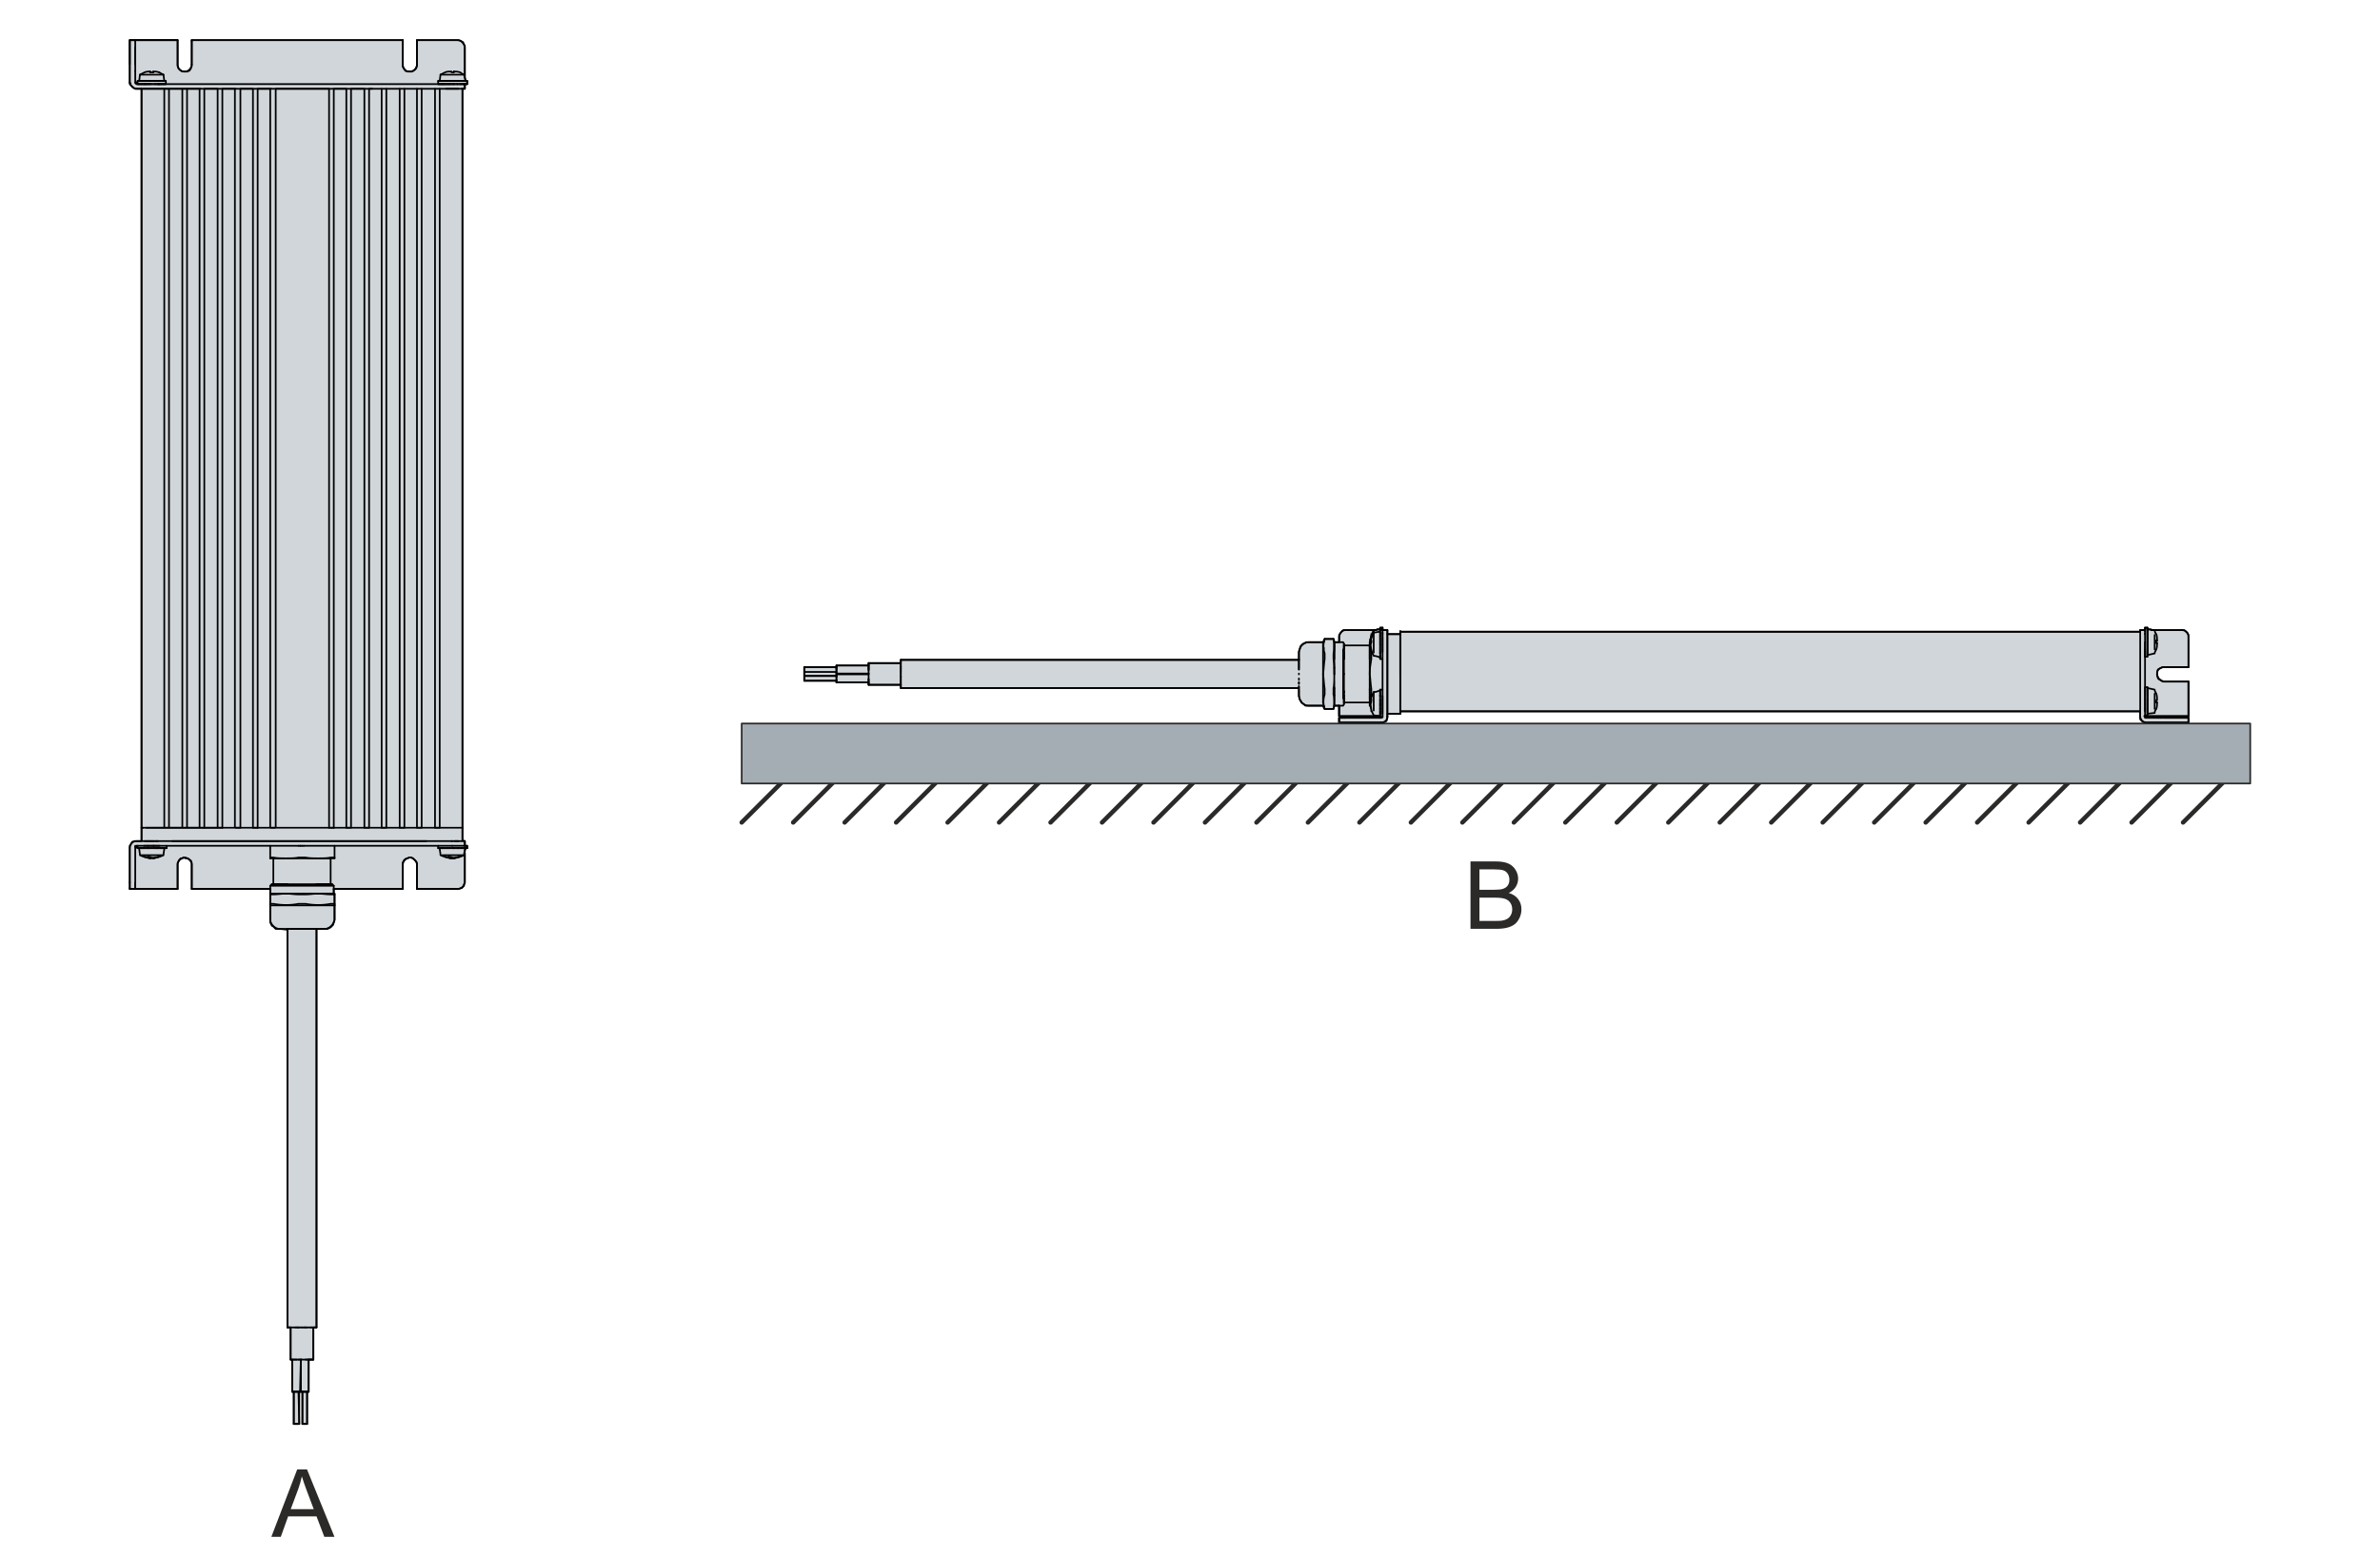 <?xml version="1.0" encoding="UTF-8"?>
<!DOCTYPE svg PUBLIC "-//W3C//DTD SVG 1.1//EN" "http://www.w3.org/Graphics/SVG/1.1/DTD/svg11.dtd">
<!-- Creator: Corel DESIGNER 2018 (64 Bit) -->
<svg xmlns="http://www.w3.org/2000/svg" xml:space="preserve" width="107mm" height="70mm" version="1.1" style="shape-rendering:geometricPrecision; text-rendering:geometricPrecision; image-rendering:optimizeQuality; fill-rule:evenodd; clip-rule:evenodd"
viewBox="0 0 10700 7000"
 xmlns:xlink="http://www.w3.org/1999/xlink">
 <defs>
  <style type="text/css">
   <![CDATA[
    .str1 {stroke:#2B2A29;stroke-width:20;stroke-linecap:round;stroke-linejoin:round;stroke-miterlimit:22.926}
    .str2 {stroke:#2B2A29;stroke-width:7.62;stroke-linecap:round;stroke-linejoin:round;stroke-miterlimit:22.926}
    .str0 {stroke:black;stroke-width:7.62;stroke-linecap:round;stroke-linejoin:round;stroke-miterlimit:22.926}
    .fil1 {fill:none}
    .fil0 {fill:#D1D6DA}
    .fil3 {fill:#A4ADB3}
    .fil2 {fill:#2B2A29;fill-rule:nonzero}
   ]]>
  </style>
 </defs>
 <g id="Ebene_x0020_1">
  <polygon id="_982263.00_BW153_x0020_400_x0020_IP65_x0020_UL" class="fil0 str0" points="2079.13,3722.47 2079.13,399.31 2086.19,399.31 2089.72,399.31 2089.72,399.31 2089.72,399.31 2089.72,378.14 2089.72,378.14 2089.72,378.14 2089.72,378.14 2100.3,378.14 2100.3,378.14 2100.3,364.03 2100.3,364.03 2100.3,364.03 2093.25,364.03 2093.25,364.03 2093.25,364.03 2089.72,346.39 2089.72,346.39 2089.72,346.39 2089.72,205.28 2089.72,205.28 2089.72,205.28 2082.66,194.7 2082.66,194.7 2082.66,194.7 2082.66,194.7 2082.66,191.17 2082.66,191.17 2082.66,191.17 2082.66,191.17 2079.13,191.17 2079.13,191.17 2079.13,191.17 2079.13,191.17 2079.13,191.17 2079.13,191.17 2079.13,191.17 2079.13,187.64 2079.13,187.64 2075.61,187.64 2075.61,187.64 2075.61,187.64 2075.61,187.64 2075.61,187.64 2075.61,187.64 2075.61,187.64 2075.61,187.64 2075.61,187.64 2075.61,187.64 2072.08,184.11 2072.08,184.11 2072.08,184.11 2072.08,184.11 2072.08,184.11 2072.08,184.11 2072.08,184.11 2072.08,184.11 2072.08,184.11 2072.08,184.11 2072.08,184.11 2072.08,184.11 2072.08,184.11 2061.5,180.59 2061.5,180.59 2061.5,180.59 1874.52,180.59 1874.52,180.59 1874.52,180.59 1874.52,293.47 1874.52,293.47 1874.52,293.47 1874.52,297 1874.52,297 1871,307.59 1871,307.59 1863.94,314.64 1863.94,314.64 1853.36,321.7 1853.36,321.7 1846.3,321.7 1846.3,321.7 1839.25,321.7 1839.25,321.7 1832.19,321.7 1832.19,321.7 1821.61,318.17 1821.61,318.17 1825.13,318.17 1825.13,318.17 1818.08,311.11 1818.08,311.11 1811.02,300.53 1811.02,300.53 1811.02,180.59 1811.02,180.59 1811.02,180.59 862.05,180.59 862.05,180.59 862.05,180.59 862.05,297 862.05,297 862.05,297 858.52,304.06 858.52,304.06 858.52,307.59 858.52,307.59 851.47,318.17 851.47,318.17 847.94,318.17 847.94,318.17 844.41,321.7 844.41,321.7 844.41,321.7 844.41,321.7 840.89,321.7 840.89,321.7 840.89,321.7 840.89,321.7 833.83,321.7 833.83,321.7 837.36,321.7 837.36,321.7 819.72,321.7 809.14,314.64 809.14,314.64 802.08,307.59 802.08,307.59 798.55,297 798.55,297 798.55,180.59 798.55,180.59 583.36,180.59 583.36,180.59 583.36,180.59 583.36,212.34 583.36,212.34 583.36,212.34 583.36,293.47 583.36,293.47 583.36,293.47 583.36,293.47 583.36,297 583.36,297 583.36,297 583.36,297 583.36,297 583.36,297 583.36,300.53 583.36,300.53 583.36,300.53 583.36,300.53 583.36,304.06 583.36,304.06 583.36,304.06 583.36,304.06 583.36,304.06 583.36,304.06 583.36,307.59 583.36,307.59 583.36,307.59 583.36,307.59 583.36,307.59 583.36,307.59 583.36,307.59 583.36,307.59 583.36,307.59 583.36,307.59 583.36,311.11 583.36,311.11 583.36,311.11 583.36,311.11 583.36,311.11 583.36,311.11 583.36,311.11 583.36,311.11 583.36,311.11 583.36,311.11 583.36,311.11 583.36,311.11 583.36,314.64 583.36,314.64 583.36,314.64 583.36,314.64 583.36,314.64 583.36,314.64 583.36,314.64 583.36,314.64 583.36,314.64 583.36,314.64 583.36,314.64 583.36,314.64 583.36,318.17 583.36,318.17 583.36,318.17 583.36,318.17 583.36,318.17 583.36,318.17 583.36,318.17 583.36,318.17 583.36,318.17 583.36,318.17 583.36,318.17 583.36,318.17 583.36,321.7 583.36,321.7 583.36,321.7 583.36,321.7 583.36,321.7 583.36,321.7 583.36,321.7 583.36,321.7 583.36,321.7 583.36,321.7 583.36,378.14 583.36,378.14 583.36,378.14 583.36,378.14 590.41,385.2 590.41,385.2 593.94,388.72 593.94,388.72 597.47,392.25 597.47,392.25 608.05,399.31 608.05,399.31 608.05,399.31 636.27,399.31 636.27,399.31 636.27,399.31 636.27,399.31 636.27,399.31 636.27,3726 636.27,3726 636.27,3782.44 636.27,3782.44 636.27,3782.44 608.05,3782.44 608.05,3782.44 608.05,3782.44 593.94,3785.97 593.94,3785.97 590.41,3793.03 590.41,3793.03 583.36,3803.61 583.36,3803.61 583.36,3803.61 583.36,3997.64 583.36,3997.64 583.36,3997.64 798.55,3997.64 798.55,3997.64 798.55,3997.64 798.55,3881.22 798.55,3881.22 798.55,3881.22 802.08,3874.17 802.08,3874.17 805.61,3867.11 805.61,3867.11 805.61,3867.11 805.61,3867.11 812.66,3860.05 812.66,3860.05 816.19,3860.05 816.19,3860.05 819.72,3860.05 819.72,3860.05 819.72,3860.05 819.72,3860.05 819.72,3860.05 819.72,3860.05 823.25,3856.53 823.25,3856.53 823.25,3856.53 823.25,3856.53 823.25,3856.53 823.25,3856.53 826.77,3856.53 826.77,3856.53 826.77,3856.53 826.77,3856.53 833.83,3860.05 840.89,3860.05 840.89,3860.05 844.41,3860.05 844.41,3860.05 858.52,3870.64 858.52,3870.64 862.05,3881.22 862.05,3881.22 862.05,3997.64 862.05,3997.64 862.05,3997.64 1214.83,3997.64 1214.83,3997.64 1214.83,3997.64 1214.83,4018.8 1214.83,4018.8 1214.83,4018.8 1214.83,4018.8 1214.83,4018.8 1214.83,4018.8 1214.83,4071.72 1214.83,4071.72 1214.83,4068.19 1214.83,4068.19 1214.83,4068.19 1214.83,4071.72 1214.83,4071.72 1214.83,4071.72 1214.83,4135.22 1214.83,4135.22 1214.83,4135.22 1214.83,4135.22 1214.83,4138.75 1214.83,4138.75 1214.83,4142.28 1214.83,4142.28 1214.83,4149.33 1214.83,4149.33 1214.83,4149.33 1214.83,4149.33 1218.36,4152.86 1218.36,4152.86 1218.36,4152.86 1218.36,4152.86 1218.36,4152.86 1218.36,4152.86 1218.36,4152.86 1218.36,4152.86 1218.36,4152.86 1218.36,4152.86 1218.36,4156.39 1218.36,4156.39 1218.36,4156.39 1218.36,4156.39 1218.36,4156.39 1218.36,4156.39 1218.36,4156.39 1218.36,4156.39 1218.36,4156.39 1221.89,4159.92 1221.89,4159.92 1221.89,4159.92 1221.89,4159.92 1221.89,4163.44 1221.89,4163.44 1225.41,4163.44 1225.41,4163.44 1225.41,4163.44 1225.41,4163.44 1225.41,4163.44 1225.41,4163.44 1228.94,4166.97 1228.94,4166.97 1232.47,4170.5 1232.47,4170.5 1239.52,4177.55 1239.52,4177.55 1250.11,4177.55 1250.11,4177.55 1260.69,4177.55 1260.69,4177.55 1292.44,4181.08 1292.44,4181.08 1292.44,4181.08 1292.44,5969.66 1292.44,5969.66 1292.44,5969.66 1306.55,5969.66 1306.55,5969.66 1306.55,5969.66 1306.55,6114.3 1306.55,6114.3 1306.55,6114.3 1313.61,6114.3 1313.61,6114.3 1313.61,6114.3 1313.61,6258.94 1313.61,6258.94 1313.61,6258.94 1320.66,6258.94 1320.66,6258.94 1320.66,6258.94 1320.66,6403.58 1320.66,6403.58 1320.66,6403.58 1345.36,6403.58 1345.36,6403.58 1345.36,6403.58 1345.36,6403.58 1345.36,6403.58 1341.83,6258.94 1348.89,6258.94 1348.89,6258.94 1348.89,6258.94 1348.89,6258.94 1352.41,6114.3 1352.41,6114.3 1352.41,6114.3 1352.41,6114.3 1352.41,6114.3 1352.41,6114.3 1352.41,6114.3 1352.41,6114.3 1352.41,6114.3 1352.41,6258.94 1359.47,6258.94 1359.47,6403.58 1359.47,6403.58 1359.47,6403.58 1359.47,6403.58 1380.64,6403.58 1380.64,6403.58 1380.64,6403.58 1380.64,6258.94 1380.64,6258.94 1380.64,6258.94 1387.69,6258.94 1387.69,6258.94 1387.69,6258.94 1387.69,6114.3 1387.69,6114.3 1387.69,6114.3 1408.86,6114.3 1408.86,6114.3 1408.86,5969.66 1408.86,5969.66 1408.86,5969.66 1422.97,5969.66 1422.97,5969.66 1422.97,4177.55 1422.97,4177.55 1422.97,4177.55 1430.02,4177.55 1430.02,4177.55 1430.02,4177.55 1437.08,4177.55 1437.08,4177.55 1440.61,4177.55 1440.61,4177.55 1440.61,4177.55 1440.61,4177.55 1440.61,4177.55 1447.66,4177.55 1447.66,4177.55 1451.19,4177.55 1451.19,4177.55 1454.72,4177.55 1454.72,4177.55 1458.25,4177.55 1458.25,4177.55 1465.3,4177.55 1465.3,4177.55 1472.36,4177.55 1472.36,4177.55 1486.47,4170.5 1486.47,4170.5 1497.05,4159.92 1497.05,4159.92 1500.58,4149.33 1500.58,4149.33 1504.11,4138.75 1504.11,4138.75 1504.11,4138.75 1504.11,4135.22 1504.11,4135.22 1504.11,4068.19 1504.11,4068.19 1504.11,4064.67 1504.11,4064.67 1504.11,4022.33 1504.11,4022.33 1504.11,4022.33 1504.11,4022.33 1504.11,4022.33 1504.11,4022.33 1504.11,4018.8 1504.11,4018.8 1504.11,4018.8 1500.58,4018.8 1500.58,4018.8 1500.58,4018.8 1500.58,3997.64 1500.58,3997.64 1500.58,3997.64 1811.02,3997.64 1811.02,3997.64 1811.02,3997.64 1811.02,3884.75 1811.02,3884.75 1811.02,3877.69 1811.02,3877.69 1814.55,3874.17 1814.55,3874.17 1814.55,3870.64 1814.55,3870.64 1818.08,3867.11 1818.08,3867.11 1821.61,3863.58 1821.61,3863.58 1828.66,3860.05 1828.66,3860.05 1832.19,3860.05 1832.19,3860.05 1832.19,3860.05 1832.19,3860.05 1839.25,3856.53 1839.25,3856.53 1839.25,3856.53 1839.25,3856.53 1849.83,3856.53 1849.83,3856.53 1849.83,3856.53 1849.83,3856.53 1856.88,3860.05 1856.88,3860.05 1863.94,3867.11 1863.94,3867.11 1871,3874.17 1871,3874.17 1874.52,3881.22 1874.52,3881.22 1874.52,3997.64 1874.52,3997.64 1874.52,3997.64 2061.5,3997.64 2061.5,3997.64 2061.5,3997.64 2072.08,3994.11 2072.08,3994.11 2072.08,3994.11 2072.08,3994.11 2075.61,3994.11 2075.61,3994.11 2079.13,3990.58 2079.13,3990.58 2079.13,3990.58 2079.13,3990.58 2086.19,3983.53 2086.19,3983.53 2086.19,3976.47 2086.19,3976.47 2089.72,3969.42 2089.72,3969.42 2089.72,3831.83 2089.72,3831.83 2089.72,3831.83 2089.72,3824.78 2089.72,3824.78 2089.72,3824.78 2089.72,3821.25 2089.72,3821.25 2089.72,3821.25 2093.25,3814.19 2093.25,3814.19 2093.25,3814.19 2093.25,3814.19 2100.3,3814.19 2100.3,3814.19 2100.3,3803.61 2100.3,3803.61 2089.72,3803.61 2089.72,3803.61 2089.72,3803.61 2089.72,3803.61 2089.72,3803.61 2089.72,3782.44 2089.72,3782.44 2079.13,3778.92 2079.13,3778.92 2079.13,399.31 2079.13,399.31 2079.13,399.31 "/>
  <path class="fil1 str0" d="M2100.3 364.03l-10.58 0m-109.36 0l-10.59 0m17.64 0l-3.53 0m7.06 0l-3.53 0m102.31 14.11l10.58 0m-17.64 0l3.53 0m-7.06 0l0 0m-10.58 0l7.06 0m-21.17 0l3.53 0m-14.11 0l0 0m-10.59 0l7.06 0m-21.17 0l7.06 0m-10.59 0l3.53 0m-10.58 0l3.53 0m-10.59 0l3.53 0m-14.11 0l0 0 10.58 0m-14.11 0l0 0m45.86 -14.11l-42.33 0m63.5 0l-21.17 0m24.7 0l0 0m24.69 0l-21.16 0m24.69 0l-3.53 0m7.06 0l-3.53 0"/>
  <path class="fil1 str0" d="M2089.72 378.14l10.58 0 0 -14.11 -24.69 0 -105.84 0 0 14.11m84.67 -14.11c3.53,0 3.53,0 7.06,0 0,0 0,0 0,0 0,0 -3.53,0 -3.53,0 -3.53,0 -3.53,0 -3.53,0 -3.53,0 -3.53,0 -7.06,0 0,0 -3.52,0 -7.05,0 0,0 -3.53,0 -3.53,0 -3.53,0 -3.53,0 -7.05,0 0,0 0,0 -3.53,0 0,0 -3.53,0 -3.53,0 -3.53,0 -3.53,0 -7.06,0 0,0 -3.52,0 -3.52,0 -3.53,0 -7.06,0 -7.06,0 0,0 0,0 0,0 3.53,0 3.53,0 3.53,0 3.53,0 3.53,0 7.05,0 0,0 3.53,0 3.53,0 3.53,0 3.53,0 7.06,0 0,0 3.53,0 7.05,0 0,0 3.53,0 3.53,0 0,0 3.53,0 3.53,0 0,0 3.53,0 3.53,0 0,0 3.52,0 3.52,0 3.53,0 3.53,0 7.06,0m0 14.11c-3.53,0 -3.53,0 -7.06,0 0,0 -3.52,0 -3.52,0 0,0 -3.53,0 -3.53,0 0,0 -3.53,0 -3.53,0 0,0 -3.53,0 -3.53,0 -3.52,0 -7.05,0 -7.05,0 -3.53,0 -3.53,0 -7.06,0 0,0 -3.53,0 -3.53,0 -3.52,0 -3.52,0 -7.05,0 0,0 0,0 -3.53,0 0,0 0,0 0,0 0,0 3.53,0 7.06,0 0,0 3.52,0 3.52,0 3.53,0 3.53,0 7.06,0 0,0 3.53,0 3.53,0 3.53,0 3.53,0 3.53,0 3.52,0 3.52,0 7.05,0 0,0 3.53,0 3.53,0 3.53,0 7.05,0 7.05,0 3.53,0 3.53,0 7.06,0 0,0 0,0 3.53,0 0,0 3.53,0 3.53,0 0,0 0,0 0,0 -3.53,0 -3.53,0 -7.06,0m31.75 0l-10.58 0m-88.2 0l-17.64 0m102.31 0l-81.14 0"/>
  <path class="fil1 str0" d="M608.05 3997.64l0 0 0 -28.22m1481.67 -186.98l0 0 0 21.17m-1481.67 3.53l0 3.53 0 0m0 -7.06l0 3.53m7.06 3.53l0 -7.06m1474.61 0l0 0m-1291.17 194.03l0 0 0 0m63.5 0l0 0 352.78 0m596.19 0l0 0 -310.44 0m373.94 0l0 0 183.45 0m-1449.92 0l0 0m-24.69 0l0 0 24.69 0m-24.69 -3.53l0 3.53m0 -31.75l0 3.53"/>
  <line class="fil1 str0" x1="615.11" y1="3810.67" x2="615.11" y2= "3810.67" />
  <path class="fil1 str0" d="M2089.72 3838.89l0 130.53c-3.53,14.11 -14.11,28.22 -31.75,28.22l-183.45 0 0 -109.36c0,-14.11 -14.11,-28.23 -28.22,-31.75 -17.64,0 -35.28,14.11 -35.28,31.75l0 109.36 -310.44 0m-917.22 -186.97l0 158.75 0 28.22 24.69 0 0 -28.22 0 -158.75c0,-3.53 3.53,-7.06 7.06,-7.06l1456.97 0 17.64 0 0 -21.17 -17.64 0 -1456.97 0c-17.64,0 -28.22,10.59 -31.75,28.23m659.69 -28.23l-3.53 0 3.53 0m14.11 0l-7.05 0m24.69 0l-7.05 0m45.86 0l-7.06 0m21.17 0l-7.06 0m116.42 0l-88.19 0m0 0l88.19 0m-116.42 0l7.06 0m-21.17 0l7.06 0m-45.86 0l7.05 0m-28.22 0l10.58 0m-585.61 21.17l-10.58 0m24.69 0l-3.52 0m0 0l3.52 0m-24.69 0l10.58 0m1361.72 -21.17l-3.52 0m14.11 0l-3.53 0m10.58 0l0 0m0 0l0 0m-14.11 0l7.06 0m-14.11 0l3.52 0m-1333.5 0l-7.05 0m17.64 0l-7.06 0m0 0l7.06 0m-17.64 0l7.05 0m1337.03 0l3.53 0m-1432.28 215.2l190.5 0 0 -109.36c0,-17.64 17.64,-31.75 35.28,-31.75 14.11,3.52 28.22,17.64 28.22,31.75l0 109.36 352.78 0m-606.78 -186.97l7.06 0 0 -7.06m45.86 0l1428.75 0"/>
  <path class="fil1 str0" d="M1976.83 3722.47l-21.17 0m-959.55 0l3.53 0m-21.17 0l10.58 0m0 0l-10.58 0m21.17 0l-3.53 0m-356.31 0l-3.53 0m7.06 0l-3.53 0m1439.33 59.97l0 -59.97m-1442.86 56.45l0 -52.92m56.45 56.44l-42.33 0m59.97 0l-10.59 0m1217.09 0l-1143 0m1259.41 0l-3.52 0m28.22 0l-14.11 0m17.64 0l0 0m-1061.86 -59.97l-342.2 0m419.81 0l-17.64 0m98.78 0l-21.17 0m98.78 0l-17.64 0m282.22 0l-21.17 0m98.78 0l-21.17 0m102.31 0l-21.17 0m98.78 0l-21.17 0m102.31 0l-21.17 0m98.78 0l-21.17 0"/>
  <path class="fil1 str0" d="M1306.55 6114.3l0 0m81.14 0l17.64 0 3.53 0m-28.22 289.28l0 0 0 0m-35.28 -144.64l3.53 0 3.52 0m-17.64 0l7.06 0m-10.58 0l3.52 0m-7.05 0l3.53 0m-7.06 0l3.53 0m-14.11 0l7.05 0m0 144.64l21.17 0 3.53 0m35.28 -144.64l7.05 0 0 0m-21.17 144.64l14.12 0m-21.17 0l7.05 0m42.34 -433.92l10.58 0 3.53 0m-81.14 0l3.53 0m-52.92 0l14.11 0m70.56 289.28l0 0m-7.06 0l3.53 0m-7.06 0l0 0m-14.11 0l10.59 0m-10.59 -144.64l3.53 0m-24.69 0l3.52 0m-7.05 0l3.53 0m-14.11 0l10.58 0m-21.17 0l7.06 0"/>
  <path class="fil1 str0" d="M1387.69 6114.3l-3.53 0m-38.8 0l-3.53 0m10.58 0l-3.52 0m-24.7 144.64l-3.53 0m7.06 0l-3.53 0m14.11 0l-3.53 0m7.06 0l-3.53 0m49.39 -144.64l0 0m-28.22 144.64l0 0m3.53 0l-3.53 0m3.53 0l0 0m0 0l0 0m3.52 0l-3.52 0m10.58 0l-3.53 0m7.06 0l0 0m-45.86 -289.28l-3.53 0m14.11 0l-10.58 0m28.22 0l-3.53 0m14.11 0l-3.53 0m7.06 0l-3.53 0m10.59 0l-3.53 0m21.16 0l-3.52 0m10.58 0l-3.53 0m-14.11 144.64l0 0m-3.53 0l0 0m-10.58 0l3.53 0m7.05 0l-3.52 0"/>
  <path class="fil1 str0" d="M1355.94 6258.94l-3.53 0 0 -144.64 3.53 0 31.75 0 0 144.64 -31.75 0m-63.5 -2081.39l0 1792.11 3.53 0 127 0 0 -1792.11m-112.89 1792.11l-3.53 0 0 144.64 3.53 0 98.78 0 0 -144.64 -98.78 0m70.56 289.28l-21.17 0 0 0 0 144.64 0 0 21.17 0 0 -144.64m-67.03 0l3.53 0 35.27 0 0 -144.64 -35.27 0 -3.53 0 0 144.64m31.75 0l-21.17 0 -3.53 0 0 144.64 3.53 0 21.17 0 0 -144.64"/>
  <path class="fil1 str0" d="M678.61 3856.53l0 3.52m-28.22 -14.11l-17.64 0 98.77 0 -21.16 0m-21.17 0l-14.11 0m21.17 10.59c-3.53,0 -3.53,3.52 -7.06,3.52 10.58,-3.52 17.64,-3.52 24.7,-7.05m-49.39 0c3.52,3.53 7.05,3.53 10.58,7.05 -10.58,-3.52 -17.64,-3.52 -24.69,-7.05"/>
  <path class="fil1 str0" d="M675.08 3853l0 7.05c-17.64,-3.52 -31.75,-7.05 -45.86,-14.11 0,-10.58 -3.53,-21.16 -3.53,-31.75m63.5 45.86l0 0c17.64,-3.52 31.75,-7.05 45.86,-14.11 0,-10.58 3.53,-21.16 3.53,-31.75m-24.69 38.81l0 0c0,0 0,0 -3.53,0 -7.06,3.53 -17.64,3.53 -24.7,7.05 -3.52,-3.52 -7.05,-3.52 -10.58,-7.05 -3.53,0 -7.06,0 -10.58,0l0 0m-31.75 -38.81l-3.53 0 -3.53 0m112.89 0l-3.53 0m-21.16 0l21.16 0 3.53 0m-38.81 0l10.59 0m-17.64 0l3.53 0m-7.06 0l0 0m-7.05 0l0 0m-7.06 0l3.53 0m-14.11 0l7.05 0m-10.58 0l0 0m-35.28 0l28.22 0m17.64 42.34c3.53,3.52 3.53,3.52 7.06,3.52 3.53,0 3.53,-3.52 7.05,-3.52m-21.16 0c0,0 3.52,0 3.52,0 -3.52,0 -3.52,0 -3.52,0m-14.11 -3.53l0 0 0 0m59.97 0l0 0m-24.7 3.53l0 3.52"/>
  <path class="fil1 str0" d="M2029.75 3856.53l0 3.52m-24.7 -14.11l-17.64 0 95.25 0 -14.11 0m-59.97 0l-3.53 0m31.75 0l-3.53 0m28.23 0l-3.53 0m-42.34 7.06c3.53,3.53 7.06,3.53 10.59,7.05 -7.06,-3.52 -17.64,-3.52 -24.7,-7.05m42.34 7.05l-3.53 0c10.58,-3.52 17.64,-3.52 24.69,-7.05m-17.64 3.53l0 0m-10.58 0l0 3.52"/>
  <path class="fil1 str0" d="M2026.22 3853l0 7.05c-14.11,-3.52 -31.75,-7.05 -45.86,-14.11 0,-10.58 -3.53,-21.16 -3.53,-31.75m63.5 45.86l0 0c17.64,-3.52 31.75,-7.05 45.86,-14.11 0,-10.58 3.53,-21.16 7.06,-31.75m-7.06 0l0 0 3.53 0m-35.28 0l28.22 0m-31.75 0l0 0m-10.58 0l3.53 0m-10.59 0l0 0m-3.52 0l0 0m-7.06 0l0 0m-7.06 0l3.53 0m-14.11 0l7.06 0m-28.23 0l17.64 0m-24.69 0l3.53 0m0 0l0 0 -3.53 0m112.89 0l-3.53 0m-21.17 38.81l0 0c0,0 0,0 -3.52,0 -7.06,3.53 -17.64,3.53 -24.7,7.05 -3.53,-3.52 -7.05,-3.52 -10.58,-7.05 -3.53,0 -7.06,0 -10.59,0l0 0m7.06 3.53c3.53,3.52 7.06,3.52 7.06,3.52 3.52,0 3.52,0 3.52,-3.52m-17.64 0l0 0m-14.11 -3.53l0 0 0 0"/>
  <path class="fil1 str0" d="M713.89 335.81l21.16 0 -105.83 0 21.17 0m28.22 0l10.58 0m-14.11 -14.11l0 0m14.11 3.52l0 0m-14.11 0l0 -3.52m14.11 3.52l0 -3.52"/>
  <path class="fil1 str0" d="M738.58 364.03l-3.53 -28.22c-7.05,-3.53 -14.11,-7.06 -21.16,-10.59l0 0c-7.06,-3.52 -17.64,-3.52 -24.7,-3.52l0 3.52 0 0m-38.8 0c-7.06,3.53 -14.12,7.06 -21.17,10.59l-3.53 28.22 0 0m105.83 0l3.53 0m-10.58 0l3.53 0m-10.59 0l3.53 0m-81.14 0l14.11 0m-17.64 0l3.53 0m-7.05 0l0 0m63.5 0l-70.56 0m77.61 0l-3.53 0m28.23 0l-24.7 0m35.28 0l-7.06 0m-81.13 -38.81l0 0c7.05,-3.52 17.63,-3.52 24.69,-3.52l0 3.52c7.06,0 10.58,0 14.11,0m28.22 0l-3.52 0m-38.81 0l0 0"/>
  <path class="fil1 str0" d="M2068.55 335.81l17.64 0 -105.83 0 21.16 0m28.23 0l10.58 0m0 -10.59l0 0m0 -3.52l0 0m0 3.52l0 -3.52"/>
  <path class="fil1 str0" d="M2068.55 325.22l0 0c-10.58,-3.52 -21.17,-3.52 -28.22,-3.52l0 3.52c-3.53,0 -7.06,0 -10.58,0l0 -3.52c-10.59,0 -21.17,0 -28.23,3.52l0 0c-7.05,3.53 -14.11,7.06 -21.16,10.59l-3.53 28.22 0 0m112.89 0l3.53 0 -7.06 -28.22c-7.06,-3.53 -14.11,-7.06 -17.64,-10.59l0 0m7.06 38.81l14.11 0m-105.84 0l3.53 0m-7.05 0l0 0m28.22 0l-31.75 0m56.44 0l-21.16 0m38.8 0l-10.58 0m49.39 0l-31.75 0m-28.22 -38.81l0 -3.52m10.58 3.52l0 0"/>
  <path class="fil1 str0" d="M745.64 364.03l-14.12 0m-105.83 0l-7.05 0m31.75 0l-24.7 0m28.22 0l-3.52 0m59.97 14.11l7.05 0m-10.58 0l3.53 0m-35.28 0l3.53 0m-10.59 0l3.53 0m-10.58 0l7.05 0m-17.63 0l7.05 0 3.53 0m38.8 -14.11l-42.33 0m45.86 0l-3.53 0m14.12 0l-7.06 0m21.17 0l-10.59 0"/>
  <path class="fil1 str0" d="M618.64 378.14l0 0 0 -14.11 91.72 0 35.28 0 0 14.11m-49.39 -14.11c0,0 3.52,0 3.52,0 3.53,0 3.53,0 7.06,0 0,0 3.53,0 3.53,0 3.53,0 0,0 0,0 0,0 0,0 -3.53,0 0,0 -3.53,0 -3.53,0 0,0 -3.53,0 -3.53,0 -3.52,0 -3.52,0 -7.05,0 0,0 -3.53,0 -3.53,0 -3.53,0 -7.05,0 -7.05,0 -3.53,0 -3.53,0 -7.06,0 0,0 -3.53,0 -7.06,0 0,0 -3.52,0 -3.52,0 -3.53,0 -3.53,0 -3.53,0 -3.53,0 -7.06,0 -7.06,0 0,0 0,0 0,0 0,0 3.53,0 3.53,0 0,0 3.53,0 3.53,0 3.53,0 3.53,0 3.53,0 3.52,0 3.52,0 7.05,0 0,0 3.53,0 7.06,0 0,0 3.53,0 3.53,0 3.52,0 3.52,0 7.05,0 3.53,0 3.53,0 7.06,0m0 14.11c-3.53,0 -3.53,0 -7.06,0 -3.53,0 -3.53,0 -7.05,0 0,0 -3.53,0 -3.53,0 -3.53,0 -7.06,0 -7.06,0 -3.53,0 -3.53,0 -7.05,0 0,0 0,0 -3.53,0 0,0 -3.53,0 -3.53,0 0,0 -3.53,0 -3.53,0 0,0 0,0 0,0 0,0 3.53,0 7.06,0 0,0 0,0 3.53,0 0,0 3.52,0 3.52,0 3.53,0 7.06,0 7.06,0 3.53,0 3.53,0 7.06,0 0,0 3.52,0 7.05,0 0,0 3.53,0 3.53,0 3.53,0 3.53,0 7.05,0 0,0 3.53,0 3.53,0 0,0 3.53,0 3.53,0 3.53,0 3.53,0 3.53,0 0,0 3.53,0 0,0 0,0 -3.53,0 -3.53,0 -3.53,0 -3.53,0 -7.06,0 0,0 -3.52,0 -3.52,0m42.33 0l-28.22 0 -88.2 0m123.48 0l-3.53 0"/>
  <path class="fil1 str0" d="M699.77 378.14l-3.52 0m17.64 0l-3.53 0m31.75 0l-3.53 0m-116.42 0l-3.52 0m127 0l0 0m-35.28 0l35.28 0m-127 0l35.27 0m0 0l0 0"/>
  <path class="fil1 str0" d="M1987.41 378.14l-3.53 0m-10.58 0l-3.53 0m119.95 0l-3.53 0m-3.53 0l7.06 0m-119.95 0l21.17 0"/>
  <path class="fil1 str0" d="M618.64 3814.19l3.52 0 3.53 0m38.81 -10.58l0 0m28.22 0l-3.53 0m49.39 10.58l10.58 0m-14.11 0l3.53 0m-7.06 0l0 0m-7.05 0l3.53 0m-7.06 0l3.53 0m-7.06 0l0 0m-10.58 0l7.06 0m-10.59 0l3.53 0m-14.11 0l3.53 0m-7.06 0l0 0m-7.05 0l0 0m-14.12 0l3.53 0m-7.05 0l3.52 0m-10.58 0l3.53 0m-7.06 0l3.53 0m-7.05 0l0 0m-7.06 0l3.53 0m-10.59 0l3.53 0m-10.58 0l3.53 0"/>
  <path class="fil1 str0" d="M749.16 3803.61l0 10.58 -7.05 0 -123.47 0 0 -10.58m35.27 10.58c3.53,0 3.53,0 7.06,0 0,0 3.53,0 3.53,0 3.52,0 3.52,0 7.05,0 0,0 3.53,0 3.53,0 3.53,0 3.53,0 7.06,0 3.52,0 3.52,0 7.05,0 0,0 3.53,0 3.53,0 3.53,0 3.53,0 7.05,0 0,0 3.53,0 3.53,0 3.53,0 7.06,0 7.06,0 0,0 0,0 0,0 0,0 -3.53,0 -7.06,0 0,0 -3.53,0 -3.53,0 -3.52,0 -3.52,0 -7.05,0 0,0 -3.53,0 -3.53,0 -3.53,0 -3.53,0 -7.05,0 0,0 0,0 -3.53,0 0,0 0,0 -3.53,0 0,0 -3.53,0 -3.53,0 -3.53,0 -3.53,0 -7.05,0 0,0 -3.53,0 -3.53,0 -3.53,0 -7.06,0 -7.06,0 0,0 0,0 0,0m17.64 -10.58l-17.64 0 0 0m31.75 0l-7.05 0m14.11 0l-3.53 0m0 0l3.53 0m-14.11 0l7.05 0m-35.27 0l21.16 0m-24.69 0l70.55 0"/>
  <path class="fil1 str0" d="M1969.77 3814.19l7.06 0m116.42 0l7.05 0m-14.11 0l0 0m-10.58 0l3.52 0m-10.58 0l0 0m-10.58 0l3.53 0m-7.06 0l3.53 0m-24.7 0l14.11 0m-24.69 0l3.53 0m-10.59 0l3.53 0m-10.58 0l3.53 0m-17.64 0l3.53 0m-10.59 0l3.53 0m-14.11 0l3.53 0"/>
  <path class="fil1 str0" d="M1969.77 3803.61l0 10.58 130.53 0 0 -10.58 0 0m-98.78 10.58c3.53,0 3.53,0 7.06,0 0,0 3.53,0 3.53,0 0,0 3.52,0 3.52,0 3.53,0 3.53,0 7.06,0 0,0 3.53,0 3.53,0 3.53,0 7.05,0 7.05,0 3.53,0 3.53,0 7.06,0 0,0 3.53,0 7.05,0 0,0 3.53,0 3.53,0 3.53,0 3.53,0 3.53,0 3.53,0 7.06,0 7.06,0 3.52,0 3.52,0 3.52,0 -3.52,0 -3.52,0 -7.05,0 0,0 0,0 -3.53,0 0,0 0,0 -3.53,0 0,0 -3.53,0 -3.53,0 -3.52,0 -7.05,0 -7.05,0 -3.53,0 -3.53,0 -7.06,0 0,0 -3.52,0 -7.05,0 0,0 -3.53,0 -3.53,0 -3.53,0 -3.53,0 -7.06,0 0,0 -3.52,0 -3.52,0 0,0 -3.53,0 -3.53,0 -3.53,0 -3.53,0 -7.06,0m88.2 -10.58l-3.53 0m0 0l14.11 0m-67.03 0l0 0"/>
  <path class="fil1 str0" d="M1504.11 4064.67l-3.53 0m-208.14 -88.2l-70.55 0m271.63 0l-70.55 0m74.08 7.06l3.53 0 -285.75 0 3.53 0m70.55 194.02l137.59 0m77.61 -155.22l-17.64 0c-17.64,0 -35.28,-3.53 -56.45,-3.53 -17.64,0 -38.8,3.53 -56.44,3.53l-31.75 0c-17.64,0 -35.28,-3.53 -56.44,-3.53 -17.64,0 -38.81,3.53 -56.45,3.53l-14.11 0m0 0c0,0 0,0 0,0m0 0l0 0m0 -165.8l14.11 0c17.64,3.52 38.81,3.52 56.45,3.52 21.16,0 38.8,0 56.44,-3.52l31.75 0c17.64,3.52 38.8,3.52 56.44,3.52 21.17,0 38.81,0 56.45,-3.52l17.64 0m0 3.52l0 -3.52 -3.53 0m3.53 3.52l0 0m-289.28 0l0 0m0 -3.52l0 0 0 3.52m0 204.62l14.11 0c38.81,7.05 77.61,7.05 112.89,0l31.75 0c38.8,7.05 77.61,7.05 112.89,0l17.64 0m0 7.05l0 -3.53m-289.28 3.53l0 -7.05m0 7.05l0 -3.53"/>
  <path class="fil1 str0" d="M1228.94 3976.47l0 0m261.06 42.33l7.05 0m-24.69 0l10.58 0m-35.28 0l21.17 0m-24.7 0l3.53 0m-35.28 0c7.06,0 14.12,0 21.17,0m-31.75 0l3.53 0m-17.64 0l10.58 0m-24.69 0l3.53 0m-17.64 0l10.58 0m-38.8 0l7.05 0m-35.28 0l3.53 0m-24.69 0c3.53,0 7.05,0 10.58,0m-24.69 0l3.52 0m-38.8 0l0 0m-3.53 0l0 0m7.06 -158.75l3.52 0m3.53 0l0 0m7.06 0l0 0m7.05 0l0 0m7.06 0l3.53 0m7.05 0l0 0m169.33 0l-3.52 0m17.64 0l-7.06 0m35.28 0l-14.11 0m31.75 211.67l-289.28 0m208.14 -95.25l63.5 0m-257.53 0l63.5 0m-63.5 0l0 0"/>
  <path class="fil1 str0" d="M1433.55 4018.8l70.56 0 0 3.53 0 42.34 0 7.05 0 0 0 63.5c-3.53,21.17 -21.17,42.33 -45.86,42.33l-201.09 0c-21.16,0 -42.33,-21.16 -42.33,-42.33l0 -63.5 0 0 0 -7.05 0 -42.34 0 -3.53c0,28.23 0,59.98 0,52.92 0,-10.58 0,-52.92 0,-52.92 0,0 0,42.34 0,49.39 0,7.06 0,-21.16 0,-49.39 0,0 0,0 0,0l70.56 0 144.63 0 3.53 0m70.56 0c0,49.39 0,0 0,49.39l0 -3.52m-17.64 -204.62l0 116.42 -257.53 0 0 -116.42 257.53 0m14.11 123.48l0 35.27 -285.75 0 0 -35.27 7.06 -7.06 271.63 0 7.06 7.06m-74.08 194.02l0 0 -137.59 0m215.2 -317.5l0 0 -74.09 0 -144.63 0 -70.56 0 0 -3.52 0 -52.92m70.56 215.19l144.63 0 74.09 0c-3.53,3.53 0,3.53 0,3.53l-3.53 0m-70.56 -162.28l-144.63 0m218.72 0l0 -3.52 0 -52.92m-137.59 0l0 0m-7.05 0l0 0m-10.58 0l3.52 0m-10.58 0l0 0"/>
  <path class="fil1 str0" d="M608.05 321.7l0 0m-21.16 59.97l0 -3.53m21.16 -7.05l7.06 0 0 3.52m-28.22 0c-3.53,0 -3.53,-3.52 -3.53,-3.52m28.22 28.22l0 0m1478.14 0l0 -21.17m-1481.67 -7.05l0 0m1481.67 7.05l0 0m-1481.67 -197.55l190.5 0 0 0m-215.19 109.36l0 -109.36 0 0m0 0l24.69 0 0 0m254 3.52l0 -3.52 0 0m0 109.36l0 0m948.97 -109.36l0 0m63.5 3.52l0 -3.52 0 0m0 109.36l0 0m-1266.47 -105.84l0 -3.52m0 109.36l0 -77.61"/>
  <path class="fil1 str0" d="M615.11 378.14l0 0m0 -7.05l0 0"/>
  <path class="fil1 str0" d="M608.05 180.59l190.5 0 0 109.36c0,17.64 14.11,31.75 28.22,31.75 17.64,3.52 35.28,-14.11 35.28,-31.75l0 -109.36 948.97 0 0 109.36c0,17.64 10.59,31.75 28.23,31.75 17.63,3.52 35.27,-14.11 35.27,-31.75l0 -109.36 183.45 0c17.64,0 28.22,14.11 31.75,31.75l0 134.05m-1506.36 -24.69l0 0m88.19 77.61l21.17 0m-38.81 0l7.06 0m0 0l-7.06 0m42.34 0l-24.7 0m38.81 -21.17l0 0 0 0m-7.06 0l3.53 0m-7.06 0l0 0m-14.11 0l3.53 0m-35.28 0l3.53 0m31.75 0l-3.53 0m17.64 0l3.53 0m-7.06 0l0 0m-45.86 0l3.53 0m42.33 0l0 0m1354.67 0l3.53 0m-14.11 0l0 0m-7.06 0l3.53 0m3.53 0l0 0m14.11 0l-3.53 0m-1446.39 -88.19l0 31.75m-24.69 0l0 -31.75 0 0m1488.72 109.36l-1456.97 0c-17.64,0 -28.22,-14.11 -31.75,-28.22l0 -158.75 0 -31.75 24.69 0 0 31.75 0 158.75c0,3.52 3.53,7.05 7.06,7.05l1456.97 0 17.64 0 0 21.17 -17.64 0m17.64 -21.17l-1474.61 0 0 -7.05 -7.06 0"/>
  <path class="fil1 str0" d="M1500.58 3722.47l0 0m578.55 0l0 0 0 0m-1442.86 0l0 0m282.23 0l0 0m81.14 0l0 0m81.13 0l0 0m77.62 0l0 0"/>
  <path class="fil1 str0" d="M643.33 399.31l7.06 0 84.66 0 3.53 0 0 3323.16 -3.53 0 -84.66 0 -14.12 0 0 -3323.16m839.61 3323.16l-236.36 0 0 0 0 -3323.16 0 0 236.36 0 3.53 0 0 3323.16 -3.53 0m-733.77 0l-3.53 0 -3.53 0m0 0l0 0 0 0m1245.31 0l0 0 0 0 -3.53 0 -1217.08 0m1217.08 0l3.53 0 0 0 0 0m-1245.31 0l3.53 0 3.53 0m-7.06 0l0 0 0 0m1344.08 -3323.16l0 3323.16 -14.11 0 -84.66 0 -3.53 0m98.78 -3323.16l3.52 0m-102.3 3323.16l-3.53 0 -14.11 0 -3.53 0m-1217.08 -3323.16l3.53 0 17.64 0 0 0m3.52 0l52.92 0 3.53 0 0 3323.16 -3.53 0 -52.92 0 -3.52 0 0 -3323.16 3.52 0m56.45 0l0 0 3.53 0 14.11 0 3.53 0m3.52 0l49.39 0 3.53 0 0 3323.16 -3.53 0 -49.39 0 -3.52 0 0 -3323.16 3.52 0m52.92 0l0 0 3.53 0m17.64 0l0 0 0 0 3.52 0 52.92 0 3.53 0 0 3323.16 -3.53 0 -52.92 0 -3.52 0 0 -3323.16m59.97 0l0 0c0,0 0,0 0,0 0,0 0,0 0,0 0,0 0,0 0,0m21.17 0c0,0 0,0 0,0 0,0 0,0 0,0 0,0 0,0 0,0l0 0 3.52 0 52.92 0 0 0 0 3323.16 0 0 -52.92 0 -3.52 0 0 -3323.16m56.44 0l0 0 3.53 0m21.16 0l0 0 0 0 0 0 52.92 0 3.53 0 0 3323.16 -3.53 0 -52.92 0 0 0 0 -3323.16m81.14 0l52.92 0 0 0 0 3323.16 0 0 -52.92 0 -3.52 0 0 -3323.16 3.52 0m903.11 3323.16l0 0 0 0 0 0m-850.19 -3323.16l0 0 3.53 0m578.55 0l0 3323.16 -3.53 0 -52.91 0 -3.53 0 0 -3323.16m-1086.55 3323.16l0 0 0 0 0 0m829.02 -3323.16l0 0 0 0m21.17 3323.16l-3.53 0 -17.64 0 0 0m-264.58 0l3.53 0 17.64 0 3.52 0m264.59 -3323.16l49.39 0 3.52 0 0 3323.16 -3.52 0 -49.39 0 -3.53 0 0 -3323.16 3.53 0m-366.89 3323.16l3.53 0 14.11 0 3.53 0m797.27 -3323.16l0 3323.16 -3.53 0 -52.91 0 0 0m-843.14 0l3.53 0 17.64 0 3.52 0m497.42 0l-3.53 0 -14.11 0 -3.53 0m-578.55 0l3.53 0 14.11 0 3.53 0m-102.31 0l3.53 0 17.64 0 0 0m659.69 -3323.16l3.53 0 52.91 0 0 0m3.53 0l0 3323.16 -3.53 0 -52.91 0 -3.53 0m-758.47 0l3.53 0 14.11 0 3.53 0m-102.31 0l3.53 0 17.64 0 0 0m899.58 0l-3.53 0 -14.11 0 -3.53 0m257.53 0l0 0 -17.64 0 -3.53 0m-215.19 -3323.16l3.53 0 10.58 0m42.33 0l0 3323.16 -3.52 0 -49.39 0 -3.53 0m215.19 -3323.16l0 3323.16 -3.52 0 -49.39 0 -3.53 0 0 -3323.16m-81.14 3323.16l0 0 -17.64 0 -3.53 0m102.31 0l-3.53 0 -14.11 0 -3.53 0m-137.58 -3323.16l0 3323.16m236.36 -3323.16l0 3323.16m-317.5 -3323.16l0 3323.16m398.64 -3323.16l0 3323.16m28.22 -3323.16l56.45 0m-504.48 0l0 0m-56.44 0l0 0m-261.06 0l0 0m-102.3 0l0 0m-296.33 0l0 0m-81.14 0l0 0"/>
  <path class="fil2" d="M1219.94 6911.3l116.27 -303.1 44.1 0 123.4 303.1 -45.65 0 -35.07 -91.86 -127.63 0 -32.88 91.86 -42.54 0zm87.2 -124.46l103.29 0 -31.61 -84.03c-9.52,-25.54 -16.72,-46.64 -21.73,-63.29 -4.16,19.76 -9.73,39.16 -16.72,58.35l-33.23 88.97z"/>
  <g id="_2397357587328">
   <g>
    <polygon id="_982263.00_BW153_x0020_400_x0020_IP65_x0020_UL_0" class="fil0 str0" points="9621.92,2841 6295.28,2841 6295.28,2841 6295.28,2851.84 6295.28,2851.84 6295.28,2851.84 6295.28,2851.84 6295.28,2851.84 6237.43,2851.84 6237.43,2851.84 6237.43,2851.84 6237.43,2833.76 6237.43,2833.76 6237.43,2833.76 6215.73,2833.76 6215.73,2833.76 6215.73,2833.76 6215.73,2822.92 6215.73,2822.92 6215.73,2822.92 6215.73,2822.92 6208.49,2822.92 6204.88,2826.54 6204.88,2830.15 6204.88,2830.15 6204.88,2830.15 6204.88,2830.15 6201.26,2830.15 6201.26,2830.15 6201.26,2830.15 6190.42,2830.15 6190.42,2830.15 6190.42,2830.15 6186.8,2833.76 6186.8,2833.76 6186.8,2833.76 6045.77,2833.76 6045.77,2833.76 6045.77,2833.76 6038.55,2833.76 6038.55,2833.76 6031.31,2841 6031.31,2841 6020.47,2855.46 6020.47,2855.46 6020.47,2888.01 6020.47,2888.01 6020.47,2888.01 5998.77,2888.01 5998.77,2888.01 5998.77,2888.01 5998.77,2888.01 5998.77,2888.01 6002.39,2888.01 5998.77,2888.01 5998.77,2888.01 5998.77,2888.01 5998.77,2888.01 5998.77,2888.01 5998.77,2888.01 5995.16,2873.54 5995.16,2873.54 5995.16,2873.54 5955.38,2873.54 5955.38,2873.54 5955.38,2873.54 5951.76,2888.01 5951.76,2888.01 5951.76,2888.01 5883.06,2888.01 5883.06,2888.01 5883.06,2888.01 5879.45,2888.01 5879.45,2888.01 5875.83,2888.01 5875.83,2888.01 5872.21,2888.01 5872.21,2888.01 5868.6,2891.62 5868.6,2891.62 5864.99,2891.62 5864.99,2891.62 5861.37,2895.23 5861.37,2895.23 5857.75,2895.23 5857.75,2895.23 5854.13,2898.85 5854.13,2898.85 5846.91,2906.09 5846.91,2906.09 5843.29,2920.55 5843.29,2920.55 5839.67,2931.39 5839.67,2931.39 5839.67,2931.39 5839.67,2967.56 5839.67,2967.56 5839.67,2967.56 4049.79,2967.56 4049.79,2967.56 4049.79,2967.56 4049.79,2982.02 4049.79,2982.02 4049.79,2982.02 4049.79,2982.02 4049.79,2982.02 3905.15,2982.02 3905.15,2982.02 3905.15,2992.86 3905.15,2992.86 3905.15,2992.86 3760.52,2992.86 3760.52,2992.86 3760.52,2992.86 3760.52,3000.1 3760.52,3000.1 3760.52,3000.1 3615.88,3000.1 3615.88,3000.1 3615.88,3000.1 3615.88,3039.87 3615.88,3039.87 3615.88,3039.87 3760.52,3039.87 3760.52,3039.87 3760.52,3039.87 3760.52,3039.87 3760.52,3039.87 3615.88,3039.87 3615.88,3039.87 3615.88,3039.87 3615.88,3061.57 3615.88,3061.57 3615.88,3061.57 3760.52,3061.57 3760.52,3061.57 3760.52,3061.57 3760.52,3068.8 3760.52,3068.8 3760.52,3068.8 3905.15,3068.8 3905.15,3068.8 3905.15,3068.8 3905.15,3079.65 3905.15,3079.65 3905.15,3079.65 4049.79,3079.65 4049.79,3079.65 4049.79,3079.65 4049.79,3094.11 4049.79,3094.11 5839.67,3094.11 5839.67,3094.11 5839.67,3094.11 5839.67,3101.35 5839.67,3101.35 5839.67,3101.35 5839.67,3108.57 5839.67,3108.57 5839.67,3112.19 5839.67,3112.19 5839.67,3115.81 5839.67,3115.81 5839.67,3115.81 5839.67,3115.81 5839.67,3115.81 5839.67,3115.81 5839.67,3119.42 5839.67,3119.42 5839.67,3123.03 5839.67,3123.03 5839.67,3123.03 5839.67,3123.03 5839.67,3123.03 5839.67,3130.27 5839.67,3130.27 5839.67,3130.27 5839.67,3130.27 5839.67,3130.27 5843.29,3144.73 5843.29,3144.73 5846.91,3151.96 5846.91,3151.96 5846.91,3151.96 5846.91,3151.96 5846.91,3151.96 5846.91,3151.96 5846.91,3151.96 5846.91,3151.96 5846.91,3151.96 5846.91,3151.96 5846.91,3151.96 5850.51,3155.58 5850.51,3155.58 5850.51,3155.58 5850.51,3155.58 5850.51,3155.58 5850.51,3155.58 5850.51,3155.58 5850.51,3155.58 5850.51,3155.58 5850.51,3155.58 5850.51,3159.2 5850.51,3159.2 5850.51,3159.2 5850.51,3159.2 5850.51,3159.2 5861.37,3166.43 5861.37,3166.43 5868.6,3173.66 5868.6,3173.66 5875.83,3173.66 5875.83,3173.66 5883.06,3173.66 5883.06,3173.66 5883.06,3173.66 5951.76,3173.66 5951.76,3173.66 5951.76,3173.66 5955.38,3188.12 5955.38,3188.12 5955.38,3188.12 5995.16,3188.12 5995.16,3188.12 5995.16,3188.12 5998.77,3173.66 5998.77,3173.66 5998.77,3173.66 6020.47,3173.66 6020.47,3173.66 6020.47,3173.66 6020.47,3220.66 6020.47,3220.66 6204.88,3220.66 6204.88,3220.66 6204.88,3220.66 6201.26,3220.66 6201.26,3220.66 6204.88,3220.66 6204.88,3220.66 6204.88,3227.9 6204.88,3227.9 6204.88,3227.9 6020.47,3227.9 6020.47,3227.9 6020.47,3227.9 6020.47,3249.59 6020.47,3249.59 6020.47,3249.59 6215.73,3249.59 6215.73,3249.59 6215.73,3249.59 6226.57,3245.98 6226.57,3245.98 6233.81,3242.36 6233.81,3242.36 6237.43,3227.9 6237.43,3227.9 6237.43,3227.9 6237.43,3209.82 6237.43,3209.82 6237.43,3209.82 6295.28,3209.82 6295.28,3209.82 6295.28,3209.82 6295.28,3198.98 6295.28,3198.98 6295.28,3198.98 9621.92,3198.98 9621.92,3198.98 9621.92,3220.66 9621.92,3220.66 9621.92,3220.66 9621.92,3224.28 9621.92,3224.28 9621.92,3227.9 9621.92,3227.9 9621.92,3235.13 9621.92,3235.13 9621.92,3235.13 9625.54,3235.13 9625.54,3235.13 9625.54,3235.13 9625.54,3235.13 9625.54,3238.75 9625.54,3238.75 9625.54,3238.75 9632.78,3245.98 9632.78,3245.98 9632.78,3245.98 9647.24,3249.59 9647.24,3249.59 9647.24,3249.59 9838.88,3249.59 9838.88,3249.59 9838.88,3249.59 9838.88,3227.9 9838.88,3227.9 9838.88,3227.9 9809.95,3227.9 9809.95,3227.9 9726.79,3227.9 9726.79,3227.9 9726.79,3227.9 9726.79,3227.9 9726.79,3227.9 9723.17,3227.9 9723.17,3227.9 9723.17,3227.9 9723.17,3227.9 9723.17,3227.9 9723.17,3227.9 9719.55,3227.9 9719.55,3227.9 9719.55,3227.9 9719.55,3227.9 9719.55,3227.9 9719.55,3227.9 9719.55,3227.9 9719.55,3227.9 9715.94,3227.9 9715.94,3227.9 9715.94,3227.9 9715.94,3227.9 9715.94,3227.9 9715.94,3227.9 9715.94,3227.9 9715.94,3227.9 9715.94,3227.9 9715.94,3227.9 9712.32,3227.9 9712.32,3227.9 9712.32,3227.9 9712.32,3227.9 9712.32,3227.9 9712.32,3227.9 9712.32,3227.9 9712.32,3227.9 9712.32,3227.9 9712.32,3227.9 9712.32,3227.9 9712.32,3227.9 9712.32,3227.9 9712.32,3227.9 9712.32,3227.9 9712.32,3227.9 9708.71,3227.9 9708.71,3227.9 9708.71,3227.9 9708.71,3227.9 9708.71,3227.9 9708.71,3227.9 9708.71,3227.9 9708.71,3227.9 9708.71,3227.9 9708.71,3227.9 9708.71,3227.9 9708.71,3227.9 9705.09,3227.9 9705.09,3227.9 9705.09,3227.9 9705.09,3227.9 9705.09,3227.9 9705.09,3227.9 9705.09,3227.9 9705.09,3227.9 9705.09,3227.9 9705.09,3227.9 9701.47,3227.9 9701.47,3227.9 9701.47,3227.9 9701.47,3227.9 9701.47,3227.9 9701.47,3227.9 9701.47,3227.9 9701.47,3227.9 9701.47,3227.9 9701.47,3227.9 9701.47,3227.9 9701.47,3227.9 9701.47,3227.9 9701.47,3227.9 9701.47,3227.9 9701.47,3227.9 9701.47,3227.9 9701.47,3227.9 9697.86,3227.9 9697.86,3227.9 9697.86,3227.9 9697.86,3227.9 9697.86,3227.9 9697.86,3227.9 9697.86,3227.9 9650.86,3227.9 9650.86,3227.9 9650.86,3227.9 9650.86,3227.9 9647.24,3227.9 9647.24,3227.9 9643.62,3227.9 9643.62,3227.9 9643.62,3227.9 9643.62,3227.9 9643.62,3227.9 9643.62,3227.9 9643.62,3220.66 9643.62,3220.66 9643.62,3220.66 9643.62,3220.66 9643.62,3220.66 9643.62,3220.66 9643.62,3220.66 9643.62,3220.66 9643.62,3220.66 9647.24,3220.66 9647.24,3220.66 9647.24,3220.66 9647.24,3220.66 9647.24,3220.66 9647.24,3220.66 9647.24,3220.66 9647.24,3220.66 9647.24,3220.66 9647.24,3220.66 9650.86,3220.66 9650.86,3220.66 9650.86,3220.66 9838.88,3220.66 9838.88,3220.66 9838.88,3220.66 9838.88,3220.66 9838.88,3065.18 9838.88,3065.18 9838.88,3065.18 9723.17,3065.18 9723.17,3065.18 9712.32,3057.95 9712.32,3057.95 9705.09,3054.33 9705.09,3054.33 9705.09,3050.72 9705.09,3050.72 9701.47,3050.72 9701.47,3050.72 9701.47,3043.49 9701.47,3043.49 9697.86,3036.26 9697.86,3036.26 9697.86,3032.64 9697.86,3032.64 9697.86,3021.79 9697.86,3021.79 9701.47,3010.94 9701.47,3010.94 9708.71,3007.32 9708.71,3007.32 9715.94,3003.72 9715.94,3003.72 9723.17,3000.1 9723.17,3000.1 9723.17,3000.1 9838.88,3000.1 9838.88,3000.1 9838.88,3000.1 9838.88,2855.46 9838.88,2855.46 9838.88,2855.46 9835.26,2848.23 9835.26,2848.23 9835.26,2848.23 9835.26,2848.23 9831.64,2844.61 9831.64,2844.61 9824.42,2837.38 9824.42,2837.38 9820.8,2833.76 9820.8,2833.76 9820.8,2833.76 9820.8,2833.76 9813.57,2833.76 9813.57,2833.76 9672.55,2833.76 9672.55,2833.76 9672.55,2833.76 9676.16,2833.76 9676.16,2833.76 9668.93,2830.15 9668.93,2830.15 9668.93,2830.15 9665.32,2830.15 9665.32,2830.15 9661.7,2830.15 9661.7,2830.15 9654.46,2830.15 9654.46,2830.15 9654.46,2830.15 9654.46,2822.92 9654.46,2822.92 9643.62,2822.92 9643.62,2822.92 9643.62,2833.76 9643.62,2833.76 9643.62,2833.76 9621.92,2833.76 9621.92,2833.76 9621.92,2833.76 9621.92,2841 9621.92,2841 "/>
    <path class="fil1 str0" d="M6204.88 3220.66l0 7.24m0 -21.7l0 3.62m0 -10.84l0 3.6m0 -18.08l0 3.62m0 -18.08l0 3.62m0 -10.85l0 3.62m0 -14.47l0 3.62m0 -7.23l0 3.61m0 -25.31l0 3.62m0 -7.24l0 3.62m0 -25.3l0 18.07m0 -18.07l0 0"/>
    <path class="fil1 str0" d="M6215.73 3101.35l-10.85 0 0 18.07 0 108.48 3.61 0m-3.61 -43.4c0,3.62 0,7.24 0,7.24 0,0 0,3.62 0,3.62 0,-3.62 0,-7.24 0,-7.24 0,-3.62 0,-3.62 0,-7.22 0,0 0,-3.62 0,-3.62 0,-3.62 0,-3.62 0,-7.24 0,0 0,-3.61 0,-3.61 0,-3.62 0,-3.62 0,-7.23 0,0 0,0 0,-3.62 0,0 0,-3.62 0,-3.62 0,-3.61 0,-3.61 0,-7.23 0,0 0,-3.61 0,-3.61 0,0 0,-3.62 0,-3.62 0,0 0,-3.61 0,-3.61 0,3.61 0,7.23 0,7.23 0,3.61 0,3.61 0,7.23 0,0 0,3.61 0,3.61 0,3.62 0,3.62 0,7.24 0,0 0,3.61 0,3.61 0,3.62 0,3.62 0,7.23 0,0 0,0 0,3.62 0,0 0,0 0,3.62 0,0 0,3.62 0,3.62 0,0 0,3.6 0,3.6m10.85 39.78c0,0 0,-3.62 0,-3.62m0 0l0 3.62m0 -18.08l0 3.62m0 -79.55l0 72.31"/>
    <path class="fil1 str0" d="M6215.73 2833.76l0 0m21.7 390.52l0 -3.62m-25.32 28.93l0 0m-3.62 0l0 0m-173.56 -412.21l0 0m202.5 -3.62l0 0 0 0m-206.12 394.14l-10.84 0m0 0l28.92 0m-28.92 -7.24l0 0 0 -47m3.62 54.24l-3.62 0 0 21.69m28.92 -21.69l-18.08 0m-10.84 0l0 0"/>
    <line class="fil1 str0" x1="6208.49" y1="3249.59" x2="6208.49" y2= "3249.59" />
    <path class="fil1 str0" d="M6020.47 2888.01l0 -25.32c3.62,-18.08 14.46,-28.93 28.92,-28.93l133.79 0m54.25 90.4l0 0m-21.7 -61.47l0 3.62m0 3.62l0 -10.85m0 14.46l0 -3.61m0 10.84l0 -3.62m0 7.24l0 0m21.7 28.92l0 0m0 -32.54l0 3.62m0 -10.85l0 3.61m0 7.24l0 -3.62m-188.04 347.13l159.1 0c3.62,0 7.24,0 7.24,-7.24l0 -372.43 0 -14.47 21.7 0 0 14.47 0 372.43c0,18.09 -10.86,28.93 -28.94,28.93l-159.1 0 -28.92 0 0 -21.69 28.92 0m-28.92 -54.24l0 47 180.79 0"/>
    <path class="fil1 str0" d="M6295.28 3209.82l0 0m0 -357.98l0 0"/>
    <path class="fil1 str0" d="M6237.43 3209.82l0 0 0 0 0 -14.46 0 -329.05 0 -14.47 57.85 0 0 0m-57.85 357.98l57.85 0 0 -14.46 0 -329.05 0 -10.85m0 72.32l0 79.54m0 -3.6l0 -75.94m0 206.11l0 -36.16m0 36.16l0 0m0 0l0 0m0 -39.78l0 39.78m0 -263.96l0 28.92 0 28.93m0 0l0 -57.85m0 166.33l0 3.61m0 104.86l0 18.08 0 18.09m0 -43.4l0 0m0 -3.61l0 0m0 0l0 0 0 0m0 0l0 0m0 3.61l0 0m0 7.23l0 0m0 7.23l0 -3.61m0 32.55l0 -10.86m0 -292.89l0 -3.61m-57.85 -21.7l0 0"/>
    <path class="fil1 str0" d="M3905.15 3029.02l0 0m0 -18.08l0 0m0 -7.22l0 3.6m0 -7.22l0 3.62m0 -7.24l0 3.62m0 -18.08l0 10.84m-289.27 68.71l0 0m0 -21.7l0 7.23 0 14.47m144.64 -28.93l0 14.46m0 14.47l0 7.23m-144.64 -68.7l0 7.22 0 14.47m144.64 7.23l0 3.62m-144.64 7.23l0 0m0 -21.69l0 7.23 0 14.46m144.64 -39.77l0 3.62 0 3.6m0 -14.46l0 7.24m289.27 79.55l0 14.46m0 -18.08l0 0m0 -36.16l0 3.62m0 -21.7l0 0m0 -7.23l0 3.62m0 -10.86l0 3.62 0 3.62m0 -18.08l0 7.24m0 -18.08l0 0m0 -18.08l0 10.84m0 -10.84l0 0m-289.27 57.85l0 3.61m0 -7.23l0 3.62m0 -18.09l0 3.62m144.63 68.71l0 0m0 -10.85l0 10.85m0 -18.08l0 0m0 -7.24l0 0"/>
    <path class="fil1 str0" d="M3905.15 3014.56l0 -7.24m-144.63 50.63l0 -3.62m0 7.24l0 -3.62m0 3.62l0 0m0 -18.08l0 -3.62m144.63 -7.23l0 -3.62m-144.63 3.62l0 -3.62m144.63 -21.7l0 -3.6 0 -10.86m-144.63 14.46l0 0m0 3.62l0 0m0 7.24l0 -3.62m0 7.23l0 0m144.63 47.01l0 -14.47m144.64 -72.31l0 0m0 7.22l0 -3.6m0 7.22l0 -3.62m0 21.7l0 -14.46m-289.27 10.84l0 -7.22m289.27 21.69l0 -3.61m0 10.84l0 -3.61m0 7.23l0 0m0 10.85l0 -3.62m0 7.23l0 -3.61m0 36.16l0 -32.55m0 32.55l0 0"/>
    <path class="fil1 str0" d="M3760.52 3029.02l0 -14.46 0 -21.7 144.63 0 0 21.7 0 14.46 -144.63 0m2079.15 -61.46l-1789.88 0 0 83.16 0 43.39 1789.88 0m155.49 0l3.61 0m-1948.98 -14.46l0 -32.55 0 -65.08 -144.64 0 0 65.08 0 32.55 144.64 0m-144.64 -21.7l0 -25.31 -144.63 0 0 25.31 0 10.85 144.63 0 0 -10.85m-144.63 -3.62l0 -14.46 -144.64 0 0 14.46 0 7.24 144.64 0 0 -7.24m0 -39.77l0 -14.46 -144.64 0 0 14.46 0 7.23 144.64 0 0 -7.23m-144.64 7.23l0 10.85 0 7.23 144.64 0m144.63 -28.93l0 25.32 0 10.84m-144.63 -10.84l0 -7.24m0 0l0 3.62 0 3.62"/>
    <path class="fil1 str0" d="M6165.1 2869.93c-3.61,3.61 -3.61,7.22 -3.61,7.22m14.46 -43.39l0 10.85m0 -7.23l0 -3.62m0 10.85l0 -7.23"/>
    <path class="fil1 str0" d="M6161.49 2877.15l0 0c0,-14.46 7.23,-28.92 14.46,-43.39 10.85,0 18.08,-3.61 28.93,-3.61m-43.39 47c0,-7.22 3.61,-10.84 3.61,-18.07l0 0c0,-3.62 0,-3.62 0,-7.24 0,10.85 -3.61,18.09 -3.61,25.31m43.39 -47l0 3.61"/>
    <path class="fil1 str0" d="M6161.49 3162.81l0 0m14.46 -50.62l0 32.54 0 50.63m0 -79.55l0 -3.62m0 7.23l0 -3.61m0 18.08l0 -14.47m0 25.31l0 0m0 18.08l0 -3.61m0 7.23l0 -3.62m-14.46 10.85c0,0 0,0 0,0m0 3.62l0 0m3.61 -32.55c0,3.62 -3.61,7.23 -3.61,10.85 0,-7.23 3.61,-14.46 3.61,-25.31m-3.61 36.16l0 0"/>
    <path class="fil1 str0" d="M6165.1 3144.73l0 0c0,3.62 0,7.23 0,10.85 0,3.62 -3.61,7.23 -3.61,10.85 0,10.85 3.61,18.07 3.61,25.31l0 0m0 0c0,3.62 0,3.62 0,7.24 0,-10.86 -3.61,-18.08 -3.61,-25.32 0,14.46 7.23,28.92 14.46,43.39 10.85,0 18.08,3.61 28.93,3.61m0 -115.71c-10.85,3.62 -18.08,7.24 -28.93,7.24 -7.23,14.46 -14.46,28.93 -14.46,43.39l3.61 0m39.78 -28.93l0 7.24m0 10.84l0 -3.61m0 47l0 0m0 25.32l0 -21.7m0 25.31l0 -3.61m0 3.61l0 0m0 -3.61l0 3.61m0 -25.31l0 21.7m0 -32.54l0 7.22m0 -18.08l0 7.24m0 -14.47l0 3.62m0 -7.23l0 0m0 -10.85l0 3.61m0 -10.84l0 3.61m-43.39 10.85c0,0 0,3.62 0,7.23 0,0 0,0 0,0m0 -14.46l0 0m3.61 -18.08l0 0c0,3.62 0,3.62 0,3.62m0 21.69l0 0"/>
    <path class="fil1 str0" d="M6161.49 2895.23l0 0m14.46 -50.62l0 32.54 0 57.86m0 -86.78l0 -3.62m0 21.7l0 -18.08m0 28.92l0 0m0 18.08l0 -3.61m-10.85 -10.85c0,0 -3.61,3.62 -3.61,7.24 0,-7.24 3.61,-14.47 3.61,-25.32m-3.61 43.4c0,0 0,0 0,0 0,7.22 3.61,14.46 3.61,25.3m-3.61 -32.54l0 0"/>
    <path class="fil1 str0" d="M6165.1 2888.01l0 0m0 36.15l0 0"/>
    <path class="fil1 str0" d="M6204.88 2956.7c-10.85,-3.61 -18.08,-7.23 -28.93,-7.23 -7.23,-14.46 -14.46,-28.92 -14.46,-43.38l0 0m43.39 -65.09c-10.85,0 -18.08,3.61 -28.93,3.61 -7.23,14.47 -14.46,28.93 -14.46,43.4l3.61 0m39.78 -18.08l0 3.61 0 25.31m0 -43.39l0 14.47m0 -25.32l0 7.23m0 -10.84l0 3.61m0 0l0 -3.61m0 10.84l0 -7.23m0 10.85l0 0m0 14.47l0 -10.85m0 18.07l0 -7.22m0 61.46l0 -10.84m0 18.08l0 -3.62m0 10.85l0 0m0 7.23l0 -3.62m0 0l0 3.62m0 -7.23l0 0m0 -10.85l0 3.62m0 -18.08l0 7.23m0 -18.09l0 7.24m0 -14.46l0 0m-43.39 -14.46c0,0 0,3.61 0,7.22 0,0 0,0 0,3.62m0 -18.08l0 0m3.61 -18.08l0 0 0 3.62m0 65.08l0 0c0,-3.61 0,-3.61 0,-7.23 0,-7.23 -3.61,-14.47 -3.61,-25.31 0,-3.62 3.61,-7.23 3.61,-10.84 0,-3.62 0,-3.62 0,-7.24l0 0"/>
    <path class="fil1 str0" d="M9694.24 3159.2l3.62 0m-10.85 -21.7l0 0m0 50.62l0 -36.16 0 -32.54m0 57.86l0 0m0 -18.08l0 3.61m0 -10.85l0 0"/>
    <path class="fil1 str0" d="M9694.24 3148.35l3.62 0c0,-10.85 0,-18.08 -3.62,-28.93l0 0m0 0c-3.61,-7.23 -7.23,-10.85 -7.23,-18.07l-32.55 -7.24m0 115.71l32.55 -3.62c0,-7.22 3.62,-14.46 7.23,-18.08l0 0c3.62,-10.84 3.62,-18.08 3.62,-28.92l-3.62 0c0,-3.62 0,-7.24 0,-10.85l3.62 0m-43.4 0l0 3.61 0 3.62m0 -14.46l0 3.61m0 -7.23l0 0m0 -36.15l0 28.92m0 -28.92l0 -3.62m0 32.54c0,-7.24 0,-18.08 0,-28.92m0 36.15l0 0m0 7.23l0 -3.61m0 14.46l0 -3.62 0 -3.61m0 25.31l0 -14.46m0 47l0 -28.92m0 32.54l0 -3.62m0 -28.92l0 28.92m0 -47l0 14.46m39.78 -14.46l0 0m0 -10.85l0 0m0 39.77l0 0"/>
    <path class="fil1 str0" d="M9687.01 2920.55l0 -32.54 0 -32.55m0 54.23l0 3.62m0 -10.84l0 0m0 -10.85l0 3.61m0 -14.46l0 7.24m0 -18.08l0 7.22m7.23 14.47l3.62 0m-3.62 -10.85l3.62 0"/>
    <path class="fil1 str0" d="M9654.46 2945.86l32.55 -7.23c0,-7.24 3.62,-10.85 7.23,-18.08l0 0c3.62,-10.86 3.62,-18.08 3.62,-28.93l-3.62 0c0,-3.61 0,-7.23 0,-10.85l3.62 0c0,-10.84 0,-18.08 -3.62,-28.93l0 0m0 0c-3.61,-3.61 -7.23,-10.84 -7.23,-18.08l-32.55 -3.61m0 61.47l0 -3.61 0 -7.24m0 25.32l0 -14.47m0 47.01l0 -28.94m0 32.55l0 -3.61m0 -28.94l0 28.94m0 -47.01l0 14.47m0 -25.32l0 7.24 0 3.61m0 -18.08l0 3.61m0 -14.46l0 7.24m0 -36.17l0 25.32m0 -25.32l0 -3.61m0 28.93l0 -25.32m0 36.17l0 -7.24m0 14.46l0 -3.61m39.78 18.08l0 0m0 28.93l0 0m0 -39.78l0 0"/>
    <path class="fil1 str0" d="M9643.62 2830.15l0 3.61m0 115.71l0 3.62m0 -7.23l0 3.61m0 -14.46l0 10.85"/>
    <path class="fil1 str0" d="M9643.62 2953.09l0 0 0 -3.62m0 -115.71l0 -3.61m0 115.71l0 -10.85m0 14.46l0 -3.61"/>
    <path class="fil1 str0" d="M9654.46 3217.05l0 0m0 -65.09l0 -61.47m0 65.09l0 -3.62m0 18.08l0 -10.84m0 14.46l0 -3.62m0 10.86l0 -3.62m0 25.3l0 -21.68m0 25.3l0 -3.62m0 14.47l0 -7.23"/>
    <path class="fil1 str0" d="M9643.62 3198.98l0 -94.03 0 -7.22m0 119.32l10.84 0 0 -112.1 0 -14.46 -10.84 0m10.84 39.78c0,0 0,3.62 0,3.62 0,3.61 0,3.61 0,7.23 0,0 0,3.61 0,3.61 0,3.62 0,3.62 0,7.23 0,0 0,3.62 0,3.62 0,3.62 0,3.62 0,3.62 0,3.61 0,3.61 0,7.23 0,0 0,3.61 0,3.61 0,3.62 0,3.62 0,7.24 0,0 0,3.62 0,7.22 0,0 0,-3.6 0,-3.6 0,0 0,-3.62 0,-3.62 0,0 0,-3.62 0,-3.62 0,-3.62 0,-3.62 0,-7.23 0,0 0,-3.62 0,-3.62 0,-3.61 0,-3.61 0,-7.23 0,0 0,-3.62 0,-7.23 0,0 0,0 0,0 0,-3.62 0,-3.62 0,-7.23 0,0 0,-3.62 0,-3.62 0,-3.61 0,-3.61 0,-7.23 0,0 0,-3.62 0,-7.24 0,0 0,3.62 0,3.62 0,0 0,3.62 0,3.62m-10.84 -36.16c0,7.24 0,14.46 0,21.7m0 -21.7l0 0m0 -3.62l0 0m0 3.62l0 -3.62"/>
    <path class="fil1 str0" d="M9654.46 2953.09l0 -3.62m0 -97.63l0 -28.92m0 61.47l0 -28.93m0 36.16l0 -7.23m0 10.84l0 -3.61m0 10.85l0 -3.62m0 7.24l0 -3.62m0 10.84l0 -3.62m0 25.32l0 -18.08m-10.84 32.54l0 0m0 -28.92l0 14.46 0 10.85m0 -122.94l0 14.46m10.84 104.86l0 -7.23m0 14.46l0 -7.23"/>
    <path class="fil1 str0" d="M9643.62 2837.38l0 0 0 -14.46 10.84 0 0 14.46 0 115.71 -10.84 0m10.84 -90.4c0,0 0,3.62 0,3.62 0,3.62 0,3.62 0,7.23 0,0 0,3.61 0,3.61 0,3.62 0,3.62 0,7.24 0,0 0,3.62 0,7.23 0,0 0,0 0,0 0,3.61 0,3.61 0,7.23 0,0 0,3.62 0,3.62 0,3.62 0,3.62 0,7.22 0,0 0,3.62 0,7.24 0,0 0,0 0,-3.62 0,0 0,-3.62 0,-3.62 0,0 0,-3.6 0,-3.6 0,-3.62 0,-3.62 0,-7.24 0,0 0,-3.62 0,-3.62 0,-3.61 0,-3.61 0,-7.22 0,0 0,-3.62 0,-3.62 0,-3.62 0,-3.62 0,-3.62 0,-3.62 0,-3.62 0,-7.23 0,0 0,-3.61 0,-3.61 0,-3.62 0,-3.62 0,-7.24 0,0 0,-3.61 0,-7.23 0,0 0,3.62 0,3.62 0,0 0,3.61 0,3.61m-10.84 0c0,0 0,-3.61 0,-3.61 0,0 0,-3.62 0,-3.62 0,3.62 0,7.23 0,7.23 0,3.62 0,3.62 0,7.24 0,0 0,3.61 0,3.61 0,3.61 0,3.61 0,7.23 0,0 0,0 0,3.62 0,0 0,3.62 0,3.62 0,3.61 0,3.61 0,7.22 0,0 0,3.62 0,3.62 0,3.62 0,3.62 0,7.24 0,0 0,3.6 0,3.6 0,0 0,3.62 0,3.62 0,3.62 0,3.62 0,3.62 0,-3.62 0,-7.24 0,-7.24 0,-3.6 0,-3.6 0,-7.22 0,0 0,-3.62 0,-3.62 0,-3.62 0,-3.62 0,-7.23 0,0 0,0 0,0 0,-3.61 0,-7.23 0,-7.23 0,-3.62 0,-3.62 0,-7.24 0,0 0,-3.61 0,-3.61 0,-3.61 0,-3.61 0,-7.23 0,0 0,-3.62 0,-3.62m0 83.17l0 -97.63m0 101.24l0 -3.61"/>
    <path class="fil1 str0" d="M6215.73 3224.28l0 0m0 0l0 0"/>
    <path class="fil1 str0" d="M6215.73 2833.76l0 -10.84m-10.85 0l0 7.23m0 -7.23l0 0"/>
    <polyline class="fil1 str0" points="6204.88,2833.76 6204.88,2822.92 6215.73,2822.92 6215.73,2833.76 "/>
    <path class="fil1 str0" d="M6204.88 2902.47l0 0m0 -43.39l0 0m0 -10.85l0 -3.62m0 -10.85l0 3.62m0 -3.62l0 0m0 126.56l0 0m0 -3.62l0 3.62m0 -10.85l0 3.62m0 -18.08l0 3.62"/>
    <path class="fil1 str0" d="M6215.73 2963.94l-10.85 0 0 -65.09 0 -65.09 10.85 0m-10.85 72.33l0 -7.24 0 7.24m0 3.6c0,0 0,0 0,3.62 0,0 0,0 0,0 0,3.62 0,3.62 0,7.24 0,0 0,0 0,3.61 0,0 0,0 0,0 0,0 0,0 0,0 0,3.62 0,3.62 0,3.62 0,0 0,0 0,0 0,0 0,0 0,0 0,0 0,0 0,0 0,0 0,0 0,0 0,0 0,0 0,0 0,0 0,0 0,0 0,0 0,0 0,-3.62 0,0 0,0 0,0 0,0 0,0 0,0 0,-3.61 0,-3.61 0,-3.61 0,-3.62 0,-3.62 0,-7.24 0,0 0,0 0,0 0,-3.62 0,-3.62 0,-3.62m10.85 -7.22l0 -3.62 0 -32.54m0 50.62l0 -7.24m0 18.09l0 -3.62m0 -61.47l0 36.16 0 32.54m0 -86.78l0 10.85m0 -21.7c0,0 0,0 0,0 0,0 0,0 0,0 0,0 0,0 0,0 0,0 0,0 0,0m0 21.7l0 -10.85"/>
    <path class="fil1 str0" d="M5955.38 2873.54c0,0 0,0 0,0 0,0 0,0 0,0 0,0 0,0 0,0 0,0 0,0 0,0 -7.24,21.69 -7.24,43.39 0,65.09l0 25.31c-3.62,21.7 -3.62,43.38 -7.24,68.7 3.62,21.69 3.62,43.39 7.24,65.09l0 25.3c-7.24,21.7 -7.24,43.4 0,65.09l0 0m86.79 -260.34l0 -32.55m0 39.78l0 -3.62m0 14.47l0 -7.23m0 14.46l0 -3.62m0 14.47l0 -7.24m0 155.49l0 -3.62m0 21.7l0 -3.62m0 10.85l0 0m0 14.46l0 -7.23m0 21.7l0 -10.85m-3.62 -14.46l0 -108.48 0 -112.09m0 177.18l0 39.77m0 -43.39l0 3.62m0 -155.49l0 25.32m0 -43.4l0 14.47m-198.88 68.69l0 3.62m0 -47l0 39.78m0 83.15l0 0m0 -18.07l0 3.61m159.1 -39.77c0,-25.32 0,-47 -3.61,-68.7l0 -25.31c3.61,-10.85 3.61,-21.7 3.61,-32.54 0,-10.86 0,-21.7 -3.61,-32.55 0,0 0,0 0,0 0,0 0,0 0,0 0,0 0,0 0,0 0,0 0,0 0,0 3.61,10.85 3.61,21.69 3.61,32.55l0 0m0 220.56l-3.61 -3.62m162.72 -216.94l0 0m3.61 -28.94l0 -3.61m3.61 249.49l0 -25.3c-3.61,-21.7 -3.61,-43.4 -7.22,-65.09 0,-25.32 3.61,-47 7.22,-68.7l0 -25.31c-3.61,-10.85 -3.61,-21.7 -7.22,-32.54 0,-7.24 3.61,-10.86 3.61,-18.08m-209.73 25.3l-3.62 -7.22m3.62 14.46l0 -7.24m0 18.08l0 -7.23m0 253.12l0 -3.62m0 10.84l0 -3.6m3.62 -216.96l0 -25.31m0 177.18l0 -18.08m0 25.3l0 -7.22"/>
    <path class="fil1 str0" d="M6042.17 2902.47l0 18.08m115.71 -3.62l0 -14.46m0 61.47l0 -43.39m-159.11 249.49l0 3.62m0 -10.85c0,0 0,3.62 0,7.23m0 -39.77c0,10.85 0,21.69 0,28.93m0 -50.63l0 21.7m0 -36.16l0 14.46m159.11 -50.62l0 0m0 47l0 -7.22m0 18.08l0 -3.62m0 10.84l0 0m0 7.24l0 0m0 10.85l0 -3.62m0 21.7l0 -3.62m-159.11 -151.86l0 0m0 -61.48l0 21.7m0 -72.32l0 47.01m-50.63 21.69l0 3.62m0 -25.31l0 10.84m0 -28.92l0 18.08m0 -43.4l0 14.46m0 253.12l0 -130.17 0 -141.02m94.03 249.5l0 18.08m0 -28.93l0 7.23m0 -10.85l0 3.62m0 -21.7l0 10.85m0 -90.4l0 3.62 0 0m-94.03 119.32l0 7.24m0 -18.08l0 3.61m0 -50.62l0 36.16m94.03 -180.8l0 14.47m0 -25.31l0 7.23m0 -14.47l0 3.62"/>
    <path class="fil1 str0" d="M6168.72 3123.03l-3.62 0c-3.61,10.86 -7.22,21.7 -7.22,32.55l0 -122.94 0 -126.55 0 -18.08 3.61 -14.47m-321.82 227.81l0 28.92c3.62,25.31 21.7,43.39 43.39,43.39l65.08 0 7.24 14.46 39.78 0m3.61 -155.48l0 0 0 -126.55 0 -18.08 -3.61 -14.47 -39.78 0 -7.24 14.47 -65.08 0c-21.69,0 -39.77,18.08 -43.39,43.38l0 79.55m159.1 50.63l0 112.09 39.78 0 3.62 -7.23 0 -133.79 0 -137.41 -3.62 -7.22 -39.78 0 0 144.63m43.4 -130.17l0 130.17 0 126.56 115.71 0 0 -126.56 0 -130.17 -115.71 0m-202.5 68.7l0 -7.23 0 0m0 68.7l0 0 0 -3.62m0 28.93l0 -7.23m0 25.31l0 -7.23m0 25.31l0 -7.24m0 -104.85l0 -7.24m0 28.94l0 -21.7m0 94.01l0 -3.62m0 14.46l0 0m159.1 68.71c0,3.62 0,3.62 0,3.62 0,3.61 0,3.61 0,3.61 0,3.62 0,3.62 0,3.62 0,3.61 0,3.61 0,3.61 0,0 0,3.62 0,3.62 0,0 0,0 0,0 0,0 0,0 0,0 0,0 0,0 0,0 0,0 0,0 0,0 0,0 0,0 0,0 0,0 0,0 0,0 0,0 0,-3.62 0,-3.62 0,0 0,0 0,-3.61 0,0 0,0 0,-3.62 0,0 0,0 0,-3.61 0,0 0,0 0,-3.62l0 -94.01m159.11 94.01c0,3.62 0,3.62 0,3.62 0,3.61 0,3.61 0,3.61 0,3.62 0,3.62 0,3.62 0,3.61 0,3.61 0,3.61 0,0 0,3.62 0,3.62 0,0 0,0 0,0 0,0 0,0 0,0 0,0 0,0 0,0 0,0 0,0 0,0 0,0 0,0 0,0 0,0 0,0 0,0 0,0 0,-3.62 0,-3.62 0,0 0,0 0,-3.61 0,0 0,0 0,-3.62 0,0 0,0 0,-3.61 0,0 0,0 0,-3.62m3.61 -28.93l3.61 -3.62m-3.61 18.09c0,0 0,-3.62 0,-3.62m-162.72 -104.86c0,21.69 0,43.39 -3.61,65.09l0 25.3c3.61,10.86 3.61,21.7 3.61,32.55 0,10.85 0,21.7 -3.61,32.54l0 0"/>
    <path class="fil1 str0" d="M9730.41 3227.9l108.47 0 0 0m-122.94 0l3.61 0m-7.23 0l0 0m-10.85 0l0 0m3.62 0l-3.62 0m3.62 0l0 0m21.7 0l0 0m-79.55 -7.24l3.62 0m-7.24 0l3.62 0m-3.62 -386.9l-3.62 0m7.24 394.14l0 0m-3.62 -7.24l0 3.62m162.72 -390.52l3.61 0m28.93 231.42l0 0 0 155.48 0 0m-216.96 -386.9l0 0m213.34 415.83l3.62 0 0 -21.69m0 -227.8l0 0m0 249.49l0 0"/>
    <line class="fil1 str0" x1="9640" y1="3220.66" x2="9643.62" y2= "3220.66" />
    <path class="fil1 str0" d="M9643.62 2851.84l0 -3.61 0 -14.47 -21.7 0 0 14.47 0 372.43c0,18.09 14.46,28.93 28.94,28.93l159.09 0 28.93 0 0 -21.69 -28.93 0 -159.09 0c-3.62,0 -7.24,0 -7.24,-7.24l0 -329.04m86.79 336.28l-32.55 0 0 0m-54.24 -339.89l0 3.61m-21.7 -28.93c0,-3.61 0,-3.61 0,-3.61 0,0 0,0 0,0 0,-3.62 0,-3.62 0,-3.62 0,0 0,0 0,0 0,0 0,0 0,0 0,0 0,0 0,3.62 0,0 0,0 0,0 0,0 0,0 0,3.61m21.7 357.97l0 0 7.24 0 188.02 0 0 -155.48 -108.47 0c-18.09,-3.61 -36.17,-18.08 -32.55,-36.16 0,-18.08 14.46,-28.92 32.55,-28.92l108.47 0 0 -137.41c0,-18.08 -14.46,-28.93 -28.93,-28.93l-137.4 0m-28.93 0l0 0 0 0m0 54.25l0 231.41"/>
    <path class="fil1 str0" d="M6295.28 3198.98l0 0 0 0m0 0l0 0m0 -357.98l0 0 0 0 0 10.84 0 3.62 0 0m0 -3.62l0 -10.84 0 0m0 10.84l0 0m0 -10.84l0 0m0 10.84l0 0m0 -10.84l0 -3.62m0 198.88l0 -159.11m0 -28.92l0 -3.62m0 3.62l0 -3.62m0 0l0 3.62m0 3.61l0 -10.84m0 0l0 10.84"/>
    <path class="fil1 str0" d="M6295.28 3170.04l0 14.46 0 -7.22 0 0 0 -28.93 0 -3.62 0 -3.61 0 7.23 0 14.46 0 0 0 0 0 0 0 -14.46 0 -7.23 0 3.61 0 3.62 0 28.93 0 0 0 7.22 0 -14.46 0 -7.23 0 -3.61 0 -28.93 0 -3.62 0 -18.08 0 -7.22 0 0 0 -3.62 0 -57.86 0 -3.61 0 0 0 -3.62 0 -25.32 0 -3.6 0 0 0 -3.62 0 -57.86 0 -3.61 0 0 0 -7.24 0 -18.08 0 -3.62 0 -28.92 0 -3.62 0 -7.22 0 -14.47 0 7.23 0 0 0 28.93 0 3.61 0 3.62 0 -7.23 0 -14.47 0 0 0 0 0 0 0 14.47 0 7.23 0 -3.62 0 -3.61 0 -28.93 0 0 0 -7.23 0 14.47 0 7.22 0 3.62 0 28.92 0 3.62 0 18.08 0 7.24 0 0 0 3.61 0 57.86 0 3.62m0 32.54l0 3.61 0 57.86 0 3.62 0 0 0 7.22 0 18.08 0 3.62 0 28.93 0 3.61m3326.64 36.17l-3326.64 0 0 -14.48 0 -329.04 0 -14.46 3326.64 0m-3326.64 162.72l0 3.6 0 25.32 0 3.62m0 -184.42l0 3.62 0 -3.62m0 148.26l0 0"/>
    <line class="fil1 str1" x1="3781.09" y1="3483.54" x2="3565.92" y2= "3698.71" />
    <line class="fil1 str1" x1="4012.53" y1="3483.54" x2="3797.36" y2= "3698.71" />
    <line class="fil1 str1" x1="4243.96" y1="3483.54" x2="4028.79" y2= "3698.71" />
    <line class="fil1 str1" x1="4475.4" y1="3483.54" x2="4260.23" y2= "3698.71" />
    <line class="fil1 str1" x1="4706.83" y1="3483.54" x2="4491.66" y2= "3698.71" />
    <line class="fil1 str1" x1="4938.26" y1="3483.54" x2="4723.09" y2= "3698.71" />
    <line class="fil1 str1" x1="5169.7" y1="3483.54" x2="4954.53" y2= "3698.71" />
    <line class="fil1 str1" x1="5401.13" y1="3483.54" x2="5185.96" y2= "3698.71" />
    <line class="fil1 str1" x1="5632.58" y1="3483.54" x2="5417.41" y2= "3698.71" />
    <line class="fil1 str1" x1="5864.01" y1="3483.54" x2="5648.84" y2= "3698.71" />
    <line class="fil1 str1" x1="6095.44" y1="3483.54" x2="5880.27" y2= "3698.71" />
    <line class="fil1 str1" x1="6326.88" y1="3483.54" x2="6111.71" y2= "3698.71" />
    <line class="fil1 str1" x1="6558.31" y1="3483.54" x2="6343.14" y2= "3698.71" />
    <line class="fil1 str1" x1="6789.75" y1="3483.54" x2="6574.58" y2= "3698.71" />
    <line class="fil1 str1" x1="7021.18" y1="3483.54" x2="6806.01" y2= "3698.71" />
    <line class="fil1 str1" x1="7252.61" y1="3483.54" x2="7037.44" y2= "3698.71" />
    <line class="fil1 str1" x1="7484.05" y1="3483.54" x2="7268.88" y2= "3698.71" />
    <line class="fil1 str1" x1="7715.48" y1="3483.54" x2="7500.31" y2= "3698.71" />
    <line class="fil1 str1" x1="7946.91" y1="3483.54" x2="7731.74" y2= "3698.71" />
    <line class="fil1 str1" x1="8178.35" y1="3483.54" x2="7963.18" y2= "3698.71" />
    <line class="fil1 str1" x1="8409.78" y1="3483.54" x2="8194.61" y2= "3698.71" />
    <line class="fil1 str1" x1="8641.22" y1="3483.54" x2="8426.05" y2= "3698.71" />
    <line class="fil1 str1" x1="8872.65" y1="3483.54" x2="8657.48" y2= "3698.71" />
    <line class="fil1 str1" x1="9104.08" y1="3483.54" x2="8888.91" y2= "3698.71" />
    <line class="fil1 str1" x1="9335.52" y1="3483.54" x2="9120.35" y2= "3698.71" />
    <line class="fil1 str1" x1="9566.95" y1="3483.54" x2="9351.78" y2= "3698.71" />
    <line class="fil1 str1" x1="9798.39" y1="3483.54" x2="9583.22" y2= "3698.71" />
    <line class="fil1 str1" x1="3549.66" y1="3483.54" x2="3334.49" y2= "3698.71" />
    <line class="fil1 str1" x1="10029.82" y1="3483.54" x2="9814.65" y2= "3698.71" />
    <rect class="fil3 str2" x="3334.49" y="3253.84" width="6782.16" height="269.69"/>
   </g>
   <path class="fil2" d="M6611.06 4177.08l0 -303.1 113.74 0c23.14,0 41.7,3.03 55.74,9.17 13.97,6.14 24.9,15.59 32.8,28.36 7.98,12.7 11.93,26.04 11.93,40.01 0,12.91 -3.53,25.11 -10.51,36.54 -6.99,11.43 -17.57,20.68 -31.75,27.73 18.34,5.36 32.45,14.54 42.26,27.52 9.88,12.91 14.81,28.22 14.81,45.86 0,14.25 -3.03,27.44 -9.03,39.65 -5.99,12.21 -13.4,21.59 -22.22,28.22 -8.82,6.56 -19.9,11.57 -33.16,14.96 -13.34,3.39 -29.64,5.08 -48.97,5.08l-115.64 0zm40.22 -175.68l65.55 0c17.77,0 30.55,-1.2 38.24,-3.53 10.23,-3.03 17.92,-8.11 23.07,-15.17 5.15,-7.05 7.76,-15.87 7.76,-26.53 0,-10.09 -2.4,-18.98 -7.27,-26.6 -4.8,-7.69 -11.71,-12.98 -20.67,-15.8 -8.96,-2.82 -24.34,-4.23 -46.07,-4.23l-60.61 0 0 91.86zm0 140.12l75.49 0c12.99,0 22.09,-0.49 27.38,-1.48 9.17,-1.62 16.93,-4.38 23.14,-8.26 6.21,-3.88 11.29,-9.52 15.31,-16.93 4.02,-7.41 6,-15.94 6,-25.61 0,-11.36 -2.89,-21.17 -8.75,-29.56 -5.79,-8.4 -13.83,-14.26 -24.13,-17.64 -10.23,-3.39 -25.05,-5.08 -44.31,-5.08l-70.13 0 0 104.56z"/>
  </g>
 </g>
</svg>
